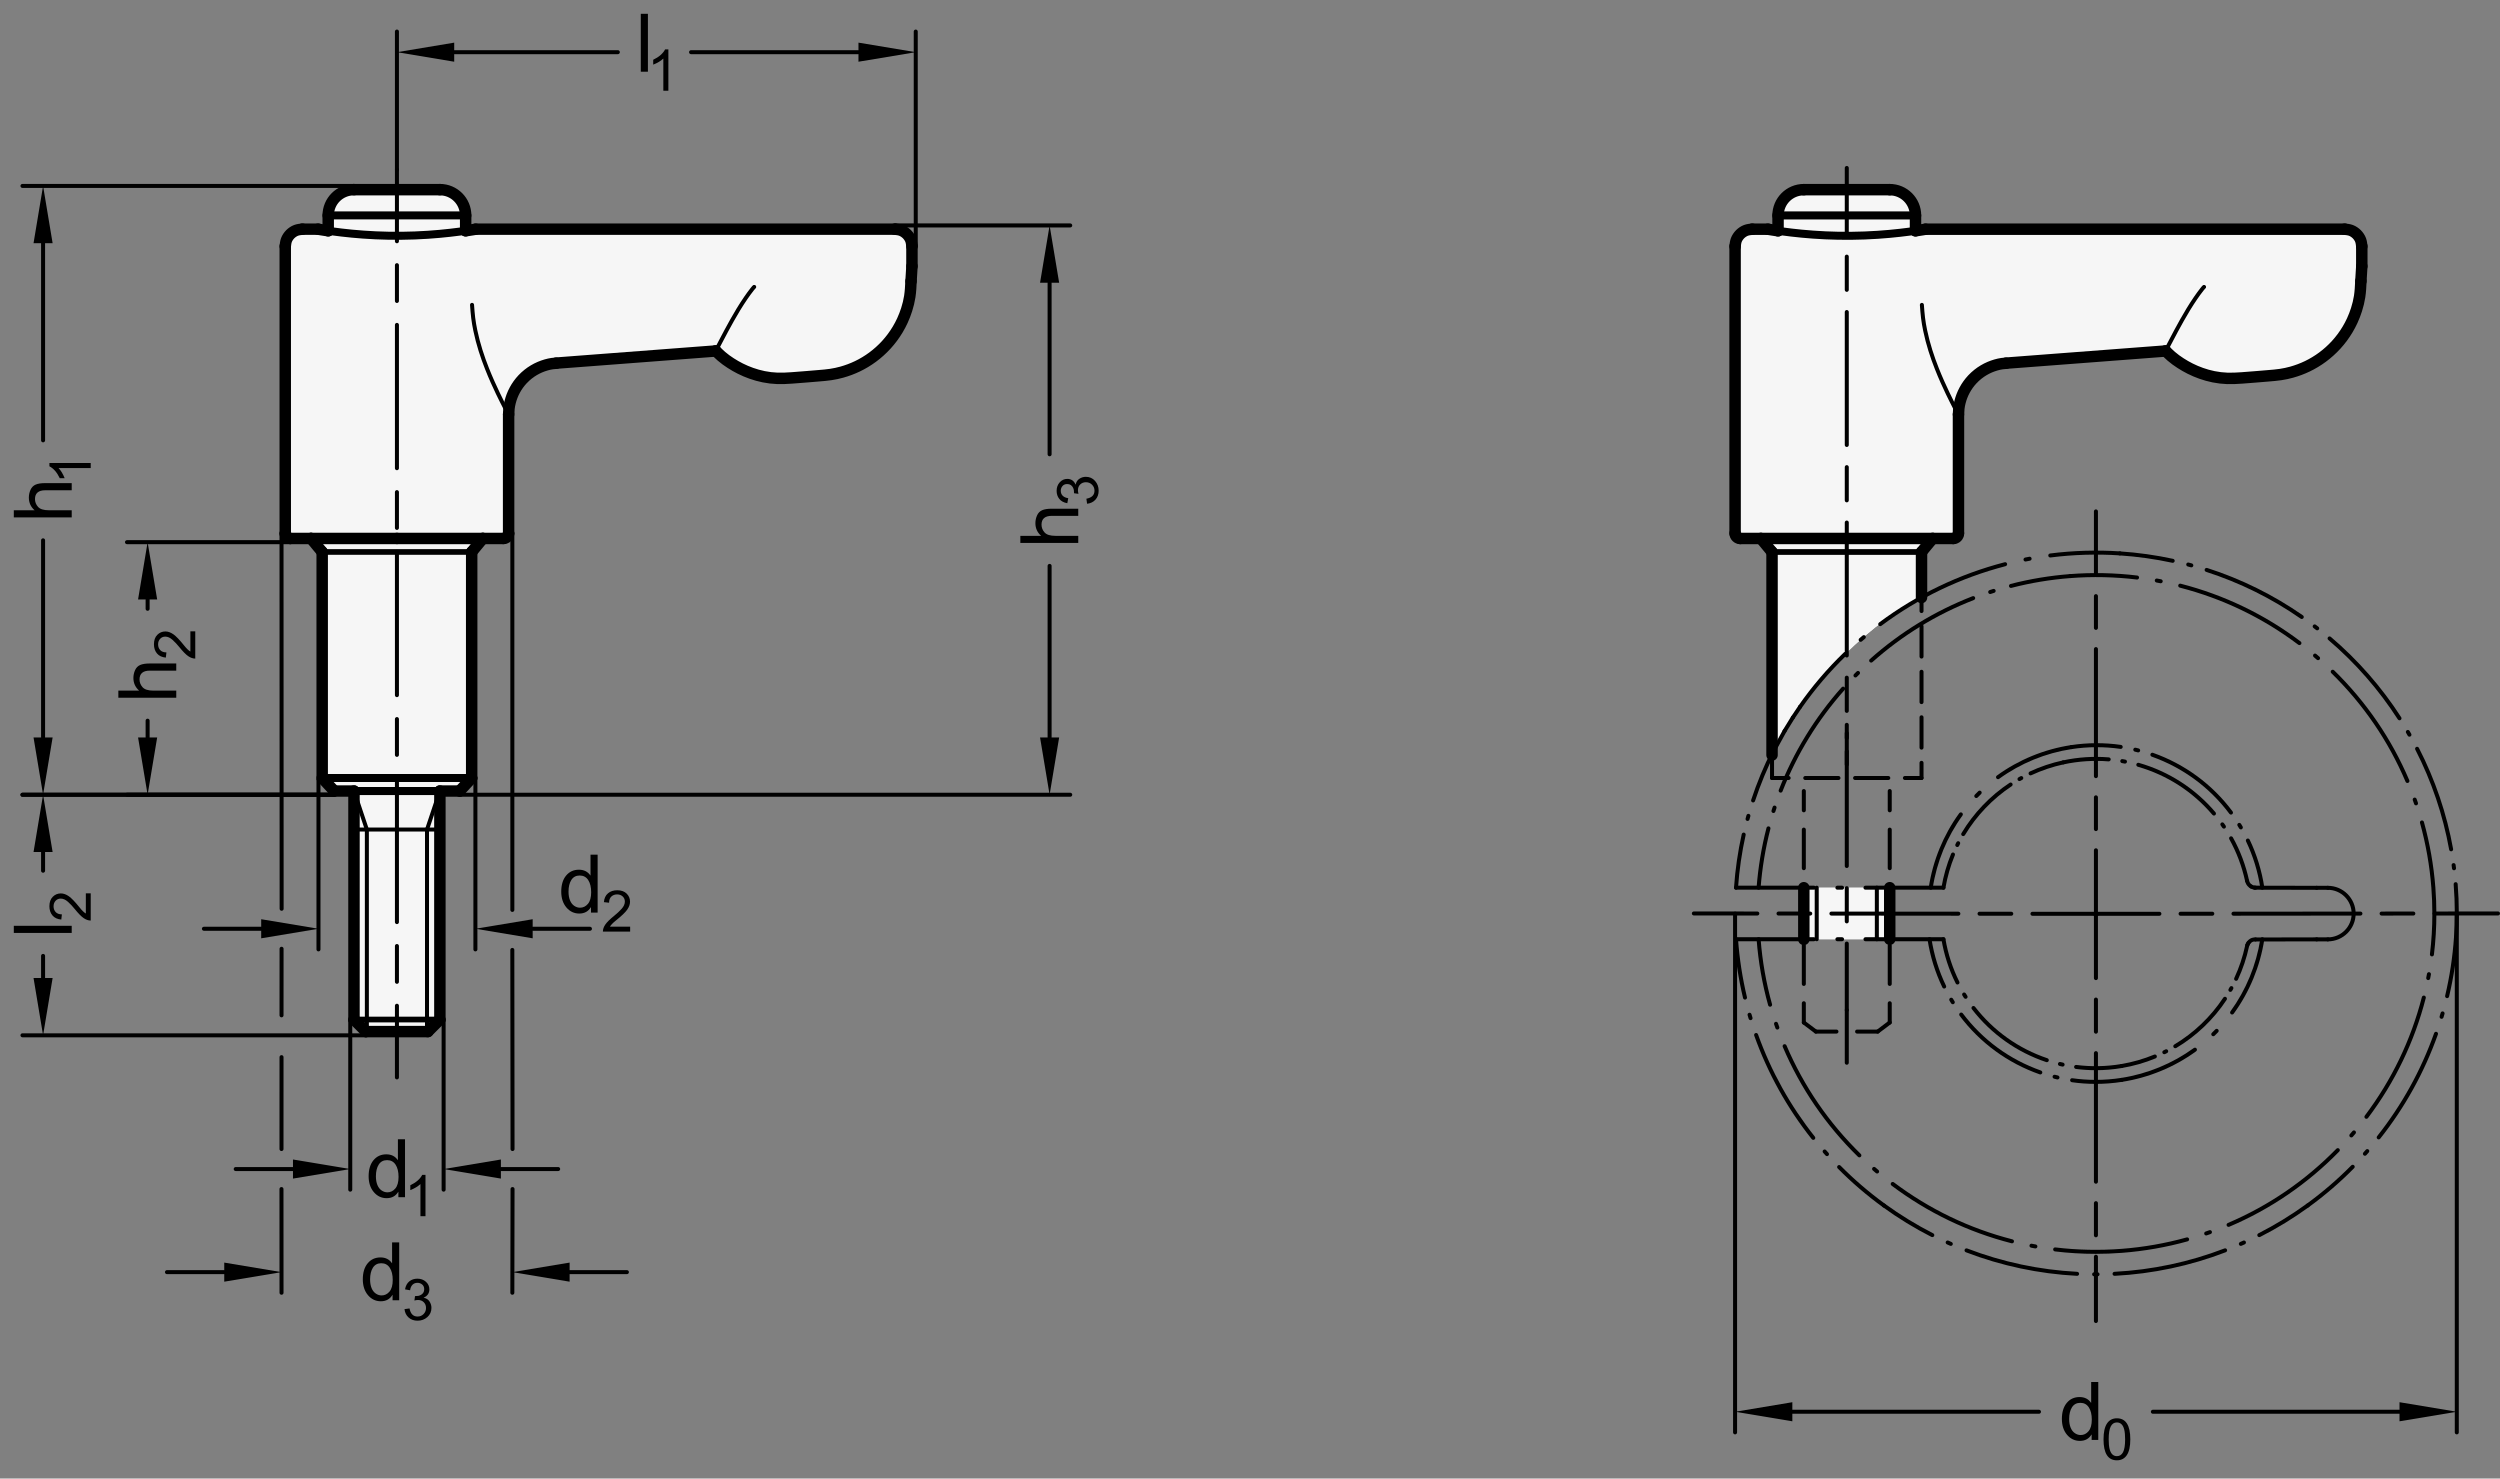 <?xml version="1.0" encoding="utf-8"?>
<!-- Generator: Adobe Illustrator 19.1.0, SVG Export Plug-In . SVG Version: 6.00 Build 0)  -->
<svg version="1.1" xmlns="http://www.w3.org/2000/svg" xmlns:xlink="http://www.w3.org/1999/xlink" x="0px" y="0px"
	 viewBox="0 0 309.324 182.938" enable-background="new 0 0 309.324 182.938" xml:space="preserve">
<rect x="0" y="0" width="309.324" height="182.938" fill="#808080" stroke="none"/>
<g id="MD_x5F_3_x5F_FUELLUNG_x5F_WS">
	<g id="LWPOLYLINE_6_">
		<rect x="223.186" y="109.837" fill="#FFFFFF" width="10.63" height="6.374"/>
	</g>
	<g id="LWPOLYLINE_7_">
		<path fill="#FFFFFF" d="M219.253,93.422c4.087-8.246,10.523-15.098,18.496-19.694v-5.43l1.382-1.674h2.551
			c0.352,0,0.638-0.286,0.638-0.638V51.275l0.051-0.789l0.149-0.777l0.243-0.753l0.335-0.717l0.421-0.67l0.501-0.613l0.573-0.546
			l0.636-0.471l0.69-0.389l0.732-0.299l0.763-0.21l0.785-0.097l19.763-1.515l0.701,0.664l0.787,0.605l0.838,0.533l0.875,0.467
			l0.912,0.392l0.942,0.315l0.965,0.232l0.983,0.141l0.991,0.046l0.992-0.033l1.979-0.148l1.978-0.165l0.988-0.098l0.978-0.165
			l0.961-0.249l0.937-0.33l0.906-0.408l0.867-0.484l0.823-0.556l0.773-0.624l0.718-0.687l0.657-0.746l0.592-0.798l0.522-0.845
			l0.448-0.886l0.37-0.921l0.294-0.949l0.207-0.971l0.111-0.985l0.055-0.992l0.082-2.681l0.008-0.409l0.011-0.591l0.017-0.596
			l-0.068-0.448l-0.12-0.381c-0.042-0.182-0.136-0.347-0.271-0.476c-0.156-0.232-0.365-0.423-0.61-0.559
			c-0.318-0.18-0.676-0.278-1.041-0.284l-51.877,0.006l-0.241,0.04l-0.358,0.057l-0.352,0.054l-0.287,0.043v-1.9
			c0-1.761-1.428-3.189-3.189-3.189h-10.63c-1.761,0-3.189,1.428-3.189,3.189v1.9l-0.293-0.043l-0.256-0.039l-0.299-0.047
			l-0.429-0.07h-1.912l-0.552,0.081l-0.512,0.204l-0.439,0.338l-0.338,0.439l-0.204,0.512l-0.081,0.552v35.504
			c0,0.352,0.286,0.638,0.638,0.638h2.551l1.382,1.674V93.422"/>
	</g>
	<g id="LWPOLYLINE_8_">
		<path fill="#FFFFFF" d="M62.931,51.272l0.051-0.789l0.149-0.777l0.243-0.753l0.335-0.717l0.421-0.67l0.501-0.613l0.573-0.546
			l0.636-0.471l0.69-0.389l0.732-0.299l0.763-0.21l0.785-0.097l19.763-1.515l0.701,0.664l0.787,0.605l0.838,0.533l0.875,0.467
			l0.912,0.392l0.942,0.315l0.965,0.232l0.983,0.141l0.991,0.046l0.992-0.033l1.979-0.148l1.978-0.165l0.988-0.098l0.978-0.165
			l0.961-0.249l0.937-0.33l0.906-0.408l0.867-0.484l0.823-0.556l0.773-0.624l0.718-0.687l0.657-0.746l0.592-0.798l0.522-0.845
			l0.448-0.886l0.37-0.921l0.294-0.949l0.207-0.971l0.111-0.985l0.055-0.992l0.082-2.681l0.008-0.409l0.011-0.591l0.017-0.596
			l-0.068-0.448l-0.12-0.381c-0.042-0.182-0.136-0.347-0.271-0.476c-0.156-0.232-0.365-0.423-0.61-0.559
			c-0.318-0.18-0.676-0.278-1.041-0.284L58.855,28.36l-0.241,0.04l-0.358,0.057l-0.352,0.054l-0.287,0.043v-1.9
			c0-1.761-1.428-3.189-3.189-3.189h-10.63c-1.761,0-3.189,1.428-3.189,3.189v1.9l-0.293-0.043l-0.256-0.039l-0.299-0.047
			l-0.429-0.07H37.42l-0.552,0.081l-0.512,0.204l-0.439,0.338l-0.338,0.439l-0.204,0.512l-0.081,0.552v35.504
			c0,0.352,0.286,0.638,0.638,0.638h2.551l1.382,1.674v27.966l1.488,1.612h2.445v28.276l1.488,1.488h7.654l1.488-1.488V97.874h2.445
			l1.488-1.612V68.295l1.382-1.674h2.551c0.352,0,0.638-0.286,0.638-0.638V51.272z"/>
	</g>
</g>
<g id="MD_x5F_3_x5F_FUELLUNG_x5F_GR">
	<g id="LWPOLYLINE_2_">
		<path fill="#F6F6F6" d="M62.931,51.272l0.051-0.789l0.149-0.777l0.243-0.753l0.335-0.717l0.421-0.67l0.501-0.613l0.573-0.546
			l0.636-0.471l0.69-0.389l0.732-0.299l0.763-0.21l0.785-0.097l19.763-1.515l0.701,0.664l0.787,0.605l0.838,0.533l0.875,0.467
			l0.912,0.392l0.942,0.315l0.965,0.232l0.983,0.141l0.991,0.046l0.992-0.033l1.979-0.148l1.978-0.165l0.988-0.098l0.978-0.165
			l0.961-0.249l0.937-0.33l0.906-0.408l0.867-0.484l0.823-0.556l0.773-0.624l0.718-0.687l0.657-0.746l0.592-0.798l0.522-0.845
			l0.448-0.886l0.37-0.921l0.294-0.949l0.207-0.971l0.111-0.985l0.055-0.992l0.082-2.681l0.008-0.409l0.011-0.591l0.017-0.596
			l-0.068-0.448l-0.12-0.381c-0.042-0.182-0.136-0.347-0.271-0.476c-0.156-0.232-0.365-0.423-0.61-0.559
			c-0.318-0.18-0.676-0.278-1.041-0.284L58.855,28.36l-0.241,0.04l-0.358,0.057l-0.352,0.054l-0.287,0.043v-1.9
			c0-1.761-1.428-3.189-3.189-3.189h-10.63c-1.761,0-3.189,1.428-3.189,3.189v1.9l-0.293-0.043l-0.256-0.039l-0.299-0.047
			l-0.429-0.07H37.42l-0.552,0.081l-0.512,0.204l-0.439,0.338l-0.338,0.439l-0.204,0.512l-0.081,0.552v35.504
			c0,0.352,0.286,0.638,0.638,0.638h2.551l1.382,1.674v27.966l1.488,1.612h2.445v28.276l1.488,1.488h7.654l1.488-1.488V97.874h2.445
			l1.488-1.612V68.295l1.382-1.674h2.551c0.352,0,0.638-0.286,0.638-0.638V51.272z"/>
	</g>
	<g id="LWPOLYLINE_4_">
		<path fill="#F6F6F6" d="M219.253,93.422c4.087-8.246,10.523-15.098,18.496-19.694v-5.43l1.382-1.674h2.551
			c0.352,0,0.638-0.286,0.638-0.638V51.275l0.051-0.789l0.149-0.777l0.243-0.753l0.335-0.717l0.421-0.67l0.501-0.613l0.573-0.546
			l0.636-0.471l0.69-0.389l0.732-0.299l0.763-0.21l0.785-0.097l19.763-1.515l0.701,0.664l0.787,0.605l0.838,0.533l0.875,0.467
			l0.912,0.392l0.942,0.315l0.965,0.232l0.983,0.141l0.991,0.046l0.992-0.033l1.979-0.148l1.978-0.165l0.988-0.098l0.978-0.165
			l0.961-0.249l0.937-0.33l0.906-0.408l0.867-0.484l0.823-0.556l0.773-0.624l0.718-0.687l0.657-0.746l0.592-0.798l0.522-0.845
			l0.448-0.886l0.37-0.921l0.294-0.949l0.207-0.971l0.111-0.985l0.055-0.992l0.082-2.681l0.008-0.409l0.011-0.591l0.017-0.596
			l-0.068-0.448l-0.12-0.381c-0.042-0.182-0.136-0.347-0.271-0.476c-0.156-0.232-0.365-0.423-0.61-0.559
			c-0.318-0.18-0.676-0.278-1.041-0.284l-51.877,0.006l-0.241,0.04l-0.358,0.057l-0.352,0.054l-0.287,0.043v-1.9
			c0-1.761-1.428-3.189-3.189-3.189h-10.63c-1.761,0-3.189,1.428-3.189,3.189v1.9l-0.293-0.043l-0.256-0.039l-0.299-0.047
			l-0.429-0.07h-1.912l-0.552,0.081l-0.512,0.204l-0.439,0.338l-0.338,0.439l-0.204,0.512l-0.081,0.552v35.504
			c0,0.352,0.286,0.638,0.638,0.638h2.551l1.382,1.674V93.422"/>
	</g>
	<g id="LWPOLYLINE_5_">
		<rect x="223.186" y="109.837" fill="#F6F6F6" width="10.63" height="6.374"/>
	</g>
</g>
<g id="MD_x5F_2_x5F_PHANTOM">
	<g id="ARC">
		<g>
			<path d="M217.591,110.08c-0.006,0-0.013,0-0.019-0.001c-0.137-0.01-0.239-0.129-0.229-0.266c0.19-2.493,0.604-4.978,1.227-7.385
				c0.034-0.133,0.166-0.21,0.303-0.178c0.132,0.034,0.212,0.17,0.178,0.303c-0.616,2.379-1.024,4.834-1.213,7.297
				C217.829,109.981,217.72,110.08,217.591,110.08z M219.428,100.594c-0.024,0-0.05-0.004-0.075-0.012
				c-0.131-0.041-0.203-0.181-0.161-0.312l0.139-0.428c0.042-0.129,0.179-0.202,0.313-0.157c0.13,0.043,0.2,0.184,0.157,0.313
				l-0.137,0.422C219.631,100.527,219.534,100.594,219.428,100.594z M220.319,98.073c-0.03,0-0.061-0.006-0.09-0.017
				c-0.128-0.05-0.191-0.193-0.142-0.321c1.819-4.669,4.436-8.941,7.775-12.696c0.09-0.103,0.246-0.112,0.351-0.021
				c0.103,0.091,0.111,0.248,0.021,0.351c-3.302,3.711-5.887,7.932-7.684,12.546C220.512,98.013,220.418,98.073,220.319,98.073z
				 M229.575,83.825c-0.063,0-0.126-0.024-0.174-0.071c-0.098-0.096-0.099-0.253-0.003-0.351l0.317-0.317
				c0.098-0.096,0.255-0.096,0.351,0.001c0.097,0.098,0.096,0.254-0.001,0.351l-0.313,0.313
				C229.703,83.8,229.639,83.825,229.575,83.825z M231.519,81.982c-0.068,0-0.137-0.028-0.186-0.083
				c-0.091-0.103-0.082-0.259,0.021-0.35c3.755-3.341,8.027-5.957,12.698-7.775c0.126-0.051,0.271,0.013,0.321,0.141
				c0.05,0.127-0.014,0.271-0.142,0.321c-4.616,1.797-8.838,4.382-12.548,7.684C231.636,81.962,231.578,81.982,231.519,81.982z
				 M246.246,73.498c-0.104,0-0.201-0.066-0.235-0.17c-0.043-0.13,0.027-0.271,0.157-0.313c0.143-0.047,0.287-0.094,0.431-0.139
				c0.129-0.042,0.27,0.032,0.311,0.162c0.041,0.131-0.031,0.27-0.162,0.311c-0.142,0.045-0.282,0.09-0.423,0.137
				C246.297,73.494,246.271,73.498,246.246,73.498z M248.817,72.744c-0.11,0-0.211-0.074-0.24-0.186
				c-0.034-0.132,0.046-0.268,0.178-0.302c2.403-0.622,4.884-1.034,7.373-1.224c0.135-0.028,0.255,0.092,0.266,0.228
				c0.011,0.137-0.092,0.256-0.229,0.266c-2.459,0.188-4.91,0.595-7.285,1.21C248.858,72.741,248.837,72.744,248.817,72.744z"/>
			<path d="M259.291,155.138c-1.682,0-3.376-0.102-5.036-0.302c-0.137-0.017-0.233-0.14-0.217-0.275
				c0.016-0.136,0.137-0.233,0.275-0.217c2.69,0.323,5.451,0.385,8.192,0.175c2.726-0.208,5.431-0.683,8.04-1.41
				c0.138-0.033,0.269,0.041,0.306,0.173c0.036,0.132-0.041,0.269-0.173,0.306c-2.641,0.735-5.378,1.216-8.136,1.426
				C261.46,155.096,260.367,155.138,259.291,155.138z M251.839,154.47c-0.015,0-0.029-0.001-0.044-0.004l-0.489-0.092
				c-0.135-0.025-0.223-0.155-0.196-0.29c0.025-0.135,0.157-0.233,0.29-0.196l0.483,0.09c0.135,0.024,0.225,0.153,0.2,0.288
				C252.062,154.386,251.958,154.47,251.839,154.47z M248.942,153.836c-0.021,0-0.041-0.003-0.062-0.008
				c-5.384-1.378-10.378-3.779-14.845-7.138c-0.109-0.082-0.131-0.238-0.049-0.348c0.082-0.108,0.238-0.131,0.348-0.049
				c4.414,3.319,9.35,5.692,14.669,7.054c0.133,0.034,0.213,0.169,0.179,0.302C249.154,153.762,249.052,153.836,248.942,153.836z
				 M272.97,152.863c-0.103,0-0.199-0.064-0.234-0.167c-0.045-0.13,0.024-0.271,0.153-0.315c0.155-0.054,0.31-0.107,0.464-0.163
				c0.132-0.047,0.271,0.021,0.317,0.149c0.046,0.129-0.021,0.271-0.149,0.317c-0.156,0.056-0.313,0.111-0.47,0.165
				C273.024,152.859,272.997,152.863,272.97,152.863z M275.741,151.799c-0.097,0-0.188-0.057-0.229-0.151
				c-0.054-0.126,0.005-0.271,0.132-0.325c5.055-2.151,9.574-5.243,13.434-9.191c0.097-0.096,0.253-0.099,0.352-0.004
				c0.098,0.096,0.1,0.253,0.004,0.352c-3.906,3.994-8.479,7.123-13.596,9.301C275.806,151.793,275.773,151.799,275.741,151.799z
				 M232.254,145.199c-0.057,0-0.113-0.02-0.16-0.059c-0.127-0.107-0.253-0.216-0.378-0.325c-0.104-0.09-0.114-0.247-0.023-0.35
				c0.09-0.104,0.246-0.114,0.35-0.023c0.123,0.107,0.247,0.214,0.372,0.319c0.104,0.089,0.118,0.245,0.029,0.35
				C232.395,145.168,232.325,145.199,232.254,145.199z M230.06,143.202c-0.063,0-0.125-0.023-0.174-0.07
				c-3.995-3.906-7.126-8.479-9.305-13.592c-0.054-0.126,0.005-0.272,0.131-0.326c0.129-0.05,0.272,0.006,0.326,0.131
				c2.152,5.054,5.246,9.572,9.195,13.432c0.098,0.096,0.1,0.253,0.004,0.352C230.189,143.176,230.125,143.202,230.06,143.202z
				 M290.931,140.737c-0.058,0-0.116-0.021-0.163-0.062c-0.104-0.09-0.114-0.247-0.023-0.35c0.107-0.123,0.214-0.247,0.319-0.372
				c0.088-0.104,0.243-0.117,0.35-0.029c0.104,0.089,0.118,0.245,0.029,0.35c-0.107,0.127-0.216,0.253-0.325,0.378
				C291.069,140.708,291,140.737,290.931,140.737z M292.795,138.431c-0.052,0-0.104-0.017-0.149-0.05
				c-0.109-0.082-0.131-0.238-0.049-0.348c3.319-4.409,5.694-9.344,7.061-14.666c0.033-0.133,0.171-0.209,0.302-0.179
				c0.133,0.034,0.213,0.169,0.179,0.302c-1.383,5.386-3.786,10.38-7.145,14.842C292.945,138.397,292.871,138.431,292.795,138.431z
				 M219.91,127.388c-0.102,0-0.197-0.063-0.233-0.164c-0.056-0.156-0.111-0.313-0.165-0.47c-0.045-0.13,0.024-0.271,0.153-0.315
				c0.132-0.048,0.271,0.024,0.315,0.153c0.054,0.155,0.107,0.31,0.163,0.464c0.046,0.129-0.021,0.271-0.149,0.317
				C219.965,127.383,219.937,127.388,219.91,127.388z M219.012,124.562c-0.108,0-0.208-0.071-0.239-0.182
				c-0.737-2.643-1.219-5.385-1.429-8.15c-0.011-0.137,0.092-0.256,0.229-0.266c0.135-0.028,0.255,0.092,0.266,0.229
				c0.208,2.732,0.684,5.442,1.413,8.055c0.036,0.132-0.041,0.269-0.173,0.306C219.056,124.559,219.034,124.562,219.012,124.562z
				 M300.441,121.266c-0.016,0-0.031-0.001-0.047-0.005c-0.135-0.025-0.223-0.155-0.196-0.29l0.09-0.483
				c0.024-0.135,0.156-0.226,0.288-0.2c0.135,0.024,0.225,0.153,0.2,0.288l-0.092,0.489
				C300.662,121.184,300.558,121.266,300.441,121.266z M300.901,118.337c-0.01,0-0.02-0.001-0.029-0.002
				c-0.137-0.017-0.233-0.14-0.217-0.275c0.199-1.648,0.3-3.328,0.3-4.993c0-1.063-0.041-2.146-0.123-3.215
				c-0.208-2.719-0.681-5.419-1.405-8.025c-0.036-0.132,0.041-0.269,0.173-0.306c0.136-0.032,0.269,0.042,0.306,0.173
				c0.732,2.638,1.211,5.37,1.421,8.121c0.083,1.082,0.125,2.176,0.125,3.252c0,1.685-0.103,3.385-0.304,5.052
				C301.132,118.245,301.025,118.337,300.901,118.337z M298.933,99.648c-0.103,0-0.199-0.064-0.234-0.167
				c-0.054-0.155-0.107-0.31-0.163-0.464c-0.046-0.129,0.021-0.271,0.149-0.317c0.132-0.047,0.271,0.021,0.317,0.149
				c0.056,0.156,0.111,0.313,0.165,0.47c0.045,0.13-0.024,0.271-0.153,0.315C298.987,99.644,298.959,99.648,298.933,99.648z
				 M297.87,96.879c-0.097,0-0.188-0.057-0.229-0.151c-2.148-5.054-5.239-9.575-9.186-13.437c-0.098-0.096-0.1-0.253-0.004-0.351
				c0.096-0.097,0.252-0.1,0.352-0.004c3.992,3.908,7.12,8.483,9.295,13.598c0.054,0.126-0.006,0.271-0.132,0.325
				C297.935,96.874,297.902,96.879,297.87,96.879z M286.813,81.684c-0.058,0-0.116-0.02-0.163-0.061l-0.372-0.32
				c-0.104-0.088-0.117-0.245-0.029-0.35c0.09-0.104,0.246-0.117,0.35-0.028l0.378,0.324c0.104,0.09,0.114,0.247,0.024,0.35
				C286.951,81.655,286.882,81.684,286.813,81.684z M284.508,79.818c-0.052,0-0.104-0.016-0.149-0.05
				c-4.409-3.321-9.343-5.698-14.664-7.065c-0.133-0.034-0.213-0.169-0.179-0.302c0.033-0.133,0.172-0.213,0.302-0.179
				c5.385,1.383,10.378,3.788,14.84,7.149c0.109,0.083,0.131,0.238,0.049,0.348C284.658,79.784,284.583,79.818,284.508,79.818z
				 M267.344,72.167c-0.016,0-0.031-0.001-0.047-0.004l-0.484-0.091c-0.135-0.025-0.224-0.154-0.199-0.289
				c0.025-0.135,0.149-0.223,0.289-0.199l0.488,0.092c0.135,0.026,0.223,0.156,0.196,0.291
				C267.565,72.085,267.461,72.167,267.344,72.167z M264.417,71.706c-0.01,0-0.02,0-0.03-0.002
				c-2.711-0.327-5.498-0.387-8.222-0.178c-0.139,0.005-0.256-0.092-0.266-0.228c-0.011-0.137,0.092-0.256,0.229-0.266
				c2.754-0.212,5.575-0.152,8.319,0.18c0.136,0.016,0.232,0.14,0.216,0.276C264.648,71.614,264.541,71.706,264.417,71.706z"/>
		</g>
	</g>
	<g id="ARC_1_">
		<g>
			<path d="M262.517,133.86c-0.12,0-0.227-0.088-0.245-0.21c-0.021-0.136,0.072-0.263,0.207-0.283
				c3.223-0.499,6.319-1.775,8.954-3.691c0.108-0.081,0.266-0.058,0.346,0.055c0.081,0.11,0.057,0.266-0.055,0.346
				c-2.698,1.963-5.869,3.271-9.169,3.781C262.542,133.859,262.53,133.86,262.517,133.86z M273.848,128.213
				c-0.064,0-0.129-0.025-0.178-0.075c-0.096-0.098-0.094-0.255,0.005-0.351c0.14-0.136,0.278-0.274,0.415-0.415
				c0.097-0.098,0.254-0.1,0.351-0.005c0.099,0.096,0.101,0.253,0.005,0.351c-0.141,0.145-0.281,0.285-0.425,0.425
				C273.973,128.19,273.911,128.213,273.848,128.213z M276.178,125.526c-0.051,0-0.102-0.016-0.146-0.048
				c-0.111-0.08-0.136-0.235-0.055-0.346c1.916-2.634,3.193-5.731,3.693-8.959c0.021-0.135,0.151-0.224,0.283-0.207
				c0.136,0.021,0.228,0.147,0.207,0.283c-0.513,3.305-1.82,6.478-3.783,9.174C276.331,125.491,276.254,125.526,276.178,125.526z"/>
			<path d="M259.283,134.109c-0.979,0-1.967-0.07-2.937-0.209c-0.136-0.019-0.229-0.145-0.21-0.28s0.146-0.234,0.28-0.21
				c0.946,0.135,1.911,0.203,2.867,0.203c0.006,0,0.013,0,0.02,0c1.058,0,2.126-0.083,3.176-0.246
				c0.13-0.023,0.262,0.072,0.283,0.207c0.021,0.136-0.071,0.262-0.207,0.283c-1.075,0.167-2.169,0.252-3.252,0.252
				C259.296,134.109,259.29,134.109,259.283,134.109z M254.569,133.561c-0.019,0-0.038-0.002-0.058-0.007l-0.361-0.089
				c-0.133-0.033-0.213-0.169-0.179-0.302c0.033-0.133,0.17-0.21,0.302-0.179l0.354,0.087c0.133,0.031,0.216,0.165,0.184,0.299
				C254.783,133.484,254.681,133.561,254.569,133.561z M252.446,132.94c-0.027,0-0.055-0.005-0.082-0.014
				c-3.957-1.389-7.382-3.895-9.902-7.247c-0.082-0.11-0.061-0.266,0.049-0.348c0.11-0.082,0.266-0.06,0.348,0.049
				c2.462,3.274,5.806,5.722,9.67,7.077c0.129,0.046,0.197,0.188,0.152,0.316C252.644,132.876,252.548,132.94,252.446,132.94z
				 M241.619,124.256c-0.083,0-0.164-0.042-0.211-0.118l-0.194-0.319c-0.07-0.117-0.032-0.27,0.086-0.34
				c0.117-0.07,0.27-0.032,0.34,0.086l0.19,0.313c0.072,0.116,0.036,0.27-0.081,0.341
				C241.708,124.245,241.664,124.256,241.619,124.256z M240.553,122.314c-0.092,0-0.181-0.052-0.224-0.141
				c-0.897-1.864-1.516-3.857-1.836-5.924c-0.021-0.136,0.071-0.262,0.207-0.283c0.13-0.021,0.263,0.071,0.283,0.207
				c0.313,2.019,0.916,3.965,1.793,5.785c0.06,0.123,0.008,0.271-0.116,0.331C240.626,122.306,240.589,122.314,240.553,122.314z"/>
		</g>
	</g>
	<g id="SPLINE">
		<g>
			<path d="M279.072,110.082c-0.003,0-0.007,0-0.011,0c-0.054-0.003-0.107-0.005-0.161-0.012c-0.136-0.017-0.231-0.141-0.215-0.277
				c0.017-0.136,0.126-0.23,0.277-0.215c0.04,0.005,0.08,0.007,0.12,0.008c0.137,0.006,0.243,0.121,0.237,0.259
				C279.314,109.977,279.205,110.082,279.072,110.082z"/>
			<path d="M278.931,110.072c-0.009,0-0.019-0.001-0.028-0.002c-0.174-0.02-0.342-0.077-0.5-0.172
				c-0.117-0.069-0.156-0.222-0.086-0.34c0.068-0.118,0.22-0.159,0.34-0.086c0.098,0.058,0.199,0.093,0.303,0.105
				c0.137,0.016,0.233,0.139,0.218,0.274C279.163,109.979,279.055,110.072,278.931,110.072z"/>
			<path d="M278.53,109.933c-0.044,0-0.089-0.012-0.129-0.036c-0.119-0.072-0.226-0.161-0.316-0.264
				c-0.075-0.084-0.137-0.176-0.183-0.271c-0.041-0.084-0.071-0.18-0.101-0.276c-0.04-0.131,0.031-0.279,0.162-0.319
				c0.132-0.039,0.266,0.024,0.307,0.155l0.006,0.021c0.021,0.07,0.042,0.141,0.072,0.204c0.026,0.055,0.063,0.107,0.108,0.158
				c0.059,0.067,0.124,0.122,0.202,0.169c0.117,0.071,0.154,0.224,0.083,0.341C278.695,109.89,278.614,109.933,278.53,109.933z"/>
		</g>
	</g>
	<g id="ARC_2_">
		<g>
			<path d="M238.891,110.082c-0.012,0-0.024-0.001-0.037-0.003c-0.136-0.021-0.229-0.147-0.208-0.282
				c0.502-3.305,1.805-6.479,3.768-9.181c0.079-0.112,0.236-0.135,0.346-0.055c0.111,0.08,0.136,0.235,0.055,0.346
				c-1.915,2.638-3.188,5.737-3.678,8.964C239.118,109.994,239.012,110.082,238.891,110.082z M244.525,98.74
				c-0.063,0-0.125-0.023-0.173-0.07c-0.099-0.096-0.101-0.253-0.005-0.351c0.141-0.145,0.281-0.285,0.425-0.425
				c0.098-0.095,0.255-0.093,0.351,0.005c0.096,0.099,0.094,0.255-0.005,0.351c-0.14,0.136-0.278,0.274-0.415,0.415
				C244.654,98.714,244.589,98.74,244.525,98.74z M247.214,96.41c-0.076,0-0.152-0.035-0.2-0.103
				c-0.081-0.11-0.057-0.266,0.055-0.346c2.699-1.962,5.872-3.264,9.178-3.767c0.146-0.02,0.262,0.073,0.282,0.208
				c0.021,0.135-0.072,0.262-0.208,0.282c-3.227,0.491-6.325,1.763-8.961,3.677C247.316,96.394,247.265,96.41,247.214,96.41z"/>
			<path d="M279.917,110.082c-0.121,0-0.227-0.088-0.245-0.211c-0.306-2.011-0.9-3.951-1.769-5.766
				c-0.06-0.124-0.007-0.272,0.116-0.331c0.126-0.059,0.272-0.007,0.331,0.116c0.89,1.859,1.499,3.847,1.812,5.906
				c0.021,0.136-0.072,0.262-0.208,0.282C279.941,110.081,279.928,110.082,279.917,110.082z M277.261,102.625
				c-0.085,0-0.167-0.043-0.214-0.122c-0.061-0.104-0.123-0.207-0.188-0.31c-0.073-0.116-0.038-0.27,0.078-0.342
				c0.115-0.072,0.269-0.039,0.342,0.078c0.066,0.106,0.131,0.214,0.194,0.321c0.07,0.117,0.031,0.27-0.087,0.339
				C277.348,102.614,277.304,102.625,277.261,102.625z M276.037,100.791c-0.075,0-0.15-0.034-0.198-0.1
				c-2.442-3.267-5.766-5.713-9.61-7.074c-0.129-0.046-0.196-0.188-0.15-0.316c0.045-0.129,0.186-0.199,0.316-0.151
				c3.938,1.394,7.341,3.899,9.841,7.245c0.082,0.109,0.06,0.265-0.05,0.347C276.14,100.775,276.088,100.791,276.037,100.791z
				 M264.554,93.095c-0.021,0-0.041-0.002-0.062-0.008c-0.117-0.03-0.233-0.059-0.352-0.087c-0.133-0.032-0.216-0.166-0.184-0.298
				s0.161-0.218,0.299-0.184c0.12,0.028,0.24,0.058,0.359,0.089c0.133,0.034,0.213,0.169,0.179,0.302
				C264.766,93.021,264.665,93.095,264.554,93.095z M256.284,92.688c-0.121,0-0.227-0.088-0.245-0.21
				c-0.021-0.136,0.072-0.262,0.208-0.283c2.052-0.312,4.149-0.321,6.183-0.026c0.136,0.02,0.229,0.146,0.21,0.281
				s-0.144,0.228-0.28,0.21c-1.987-0.288-4.031-0.28-6.038,0.025C256.308,92.687,256.295,92.688,256.284,92.688z"/>
		</g>
	</g>
	<g id="SPLINE_1_">
		<g>
			<path d="M278.279,117.088l-0.485-0.102c0.017-0.065,0.027-0.107,0.042-0.147c0.044-0.13,0.186-0.201,0.314-0.154
				c0.13,0.044,0.199,0.185,0.154,0.314C278.294,117.029,278.287,117.058,278.279,117.088z"/>
			<path d="M278.07,117.167c-0.026,0-0.053-0.004-0.079-0.013c-0.13-0.044-0.199-0.185-0.156-0.314
				c0.033-0.099,0.082-0.196,0.146-0.291c0.076-0.114,0.231-0.145,0.344-0.068c0.114,0.075,0.145,0.229,0.068,0.344
				c-0.038,0.058-0.068,0.116-0.087,0.174C278.27,117.102,278.173,117.167,278.07,117.167z"/>
			<path d="M278.186,116.935c-0.048,0-0.096-0.014-0.138-0.042c-0.114-0.076-0.145-0.23-0.068-0.344
				c0.067-0.101,0.148-0.192,0.239-0.271c0.122-0.104,0.252-0.182,0.389-0.228c0.143-0.05,0.297-0.065,0.479-0.057
				c0.137,0.009,0.241,0.126,0.233,0.263c-0.009,0.137-0.125,0.229-0.263,0.233c-0.116-0.008-0.208,0.002-0.288,0.029
				c-0.076,0.026-0.154,0.072-0.227,0.135c-0.057,0.049-0.107,0.106-0.15,0.17C278.344,116.897,278.266,116.935,278.186,116.935z"/>
		</g>
	</g>
	<g id="ARC_3_">
		<g>
			<path d="M262.507,132.146c-0.119,0-0.225-0.086-0.244-0.207c-0.023-0.135,0.067-0.263,0.203-0.285
				c1.393-0.235,2.759-0.626,4.06-1.163c0.129-0.053,0.271,0.009,0.324,0.135c0.052,0.127-0.008,0.271-0.135,0.324
				c-1.336,0.551-2.737,0.952-4.167,1.192C262.535,132.145,262.521,132.146,262.507,132.146z M267.792,130.438
				c-0.091,0-0.179-0.051-0.223-0.139c-0.061-0.122-0.01-0.271,0.113-0.332c0.075-0.037,0.15-0.074,0.225-0.113
				c0.122-0.064,0.271-0.018,0.335,0.104c0.063,0.121,0.017,0.271-0.104,0.335c-0.078,0.041-0.157,0.08-0.236,0.119
				C267.867,130.43,267.83,130.438,267.792,130.438z M269.147,129.7c-0.084,0-0.166-0.043-0.213-0.121
				c-0.07-0.117-0.032-0.27,0.086-0.34c2.417-1.446,4.515-3.452,6.065-5.801c0.075-0.115,0.229-0.145,0.344-0.07
				c0.114,0.075,0.146,0.229,0.07,0.344c-1.592,2.41-3.744,4.469-6.226,5.953C269.235,129.688,269.191,129.7,269.147,129.7z
				 M275.964,122.728c-0.042,0-0.084-0.011-0.122-0.032c-0.119-0.067-0.161-0.219-0.094-0.338l0.125-0.223
				c0.067-0.118,0.22-0.162,0.338-0.096c0.119,0.067,0.162,0.218,0.096,0.338l-0.127,0.225
				C276.134,122.683,276.05,122.728,275.964,122.728z M276.672,121.358c-0.035,0-0.07-0.008-0.104-0.023
				c-0.124-0.058-0.178-0.205-0.12-0.329c0.595-1.278,1.046-2.626,1.343-4.007c0.028-0.133,0.156-0.22,0.294-0.19
				c0.134,0.028,0.22,0.16,0.19,0.294c-0.304,1.417-0.768,2.801-1.378,4.112C276.855,121.305,276.766,121.358,276.672,121.358z"/>
			<path d="M259.304,132.416c-0.822-0.001-1.649-0.055-2.46-0.158c-0.136-0.018-0.232-0.142-0.215-0.277
				c0.018-0.135,0.135-0.225,0.277-0.215c1.826,0.235,3.716,0.198,5.56-0.111c0.131-0.029,0.263,0.068,0.285,0.203
				c0.023,0.135-0.067,0.263-0.203,0.285C261.474,132.324,260.383,132.416,259.304,132.416z M255.207,131.969
				c-0.018,0-0.035-0.002-0.054-0.006c-0.111-0.024-0.223-0.051-0.334-0.077c-0.133-0.032-0.215-0.166-0.183-0.3
				c0.032-0.133,0.169-0.213,0.3-0.183c0.107,0.026,0.215,0.051,0.324,0.075c0.134,0.029,0.218,0.162,0.188,0.296
				C255.423,131.89,255.321,131.969,255.207,131.969z M253.249,131.423c-0.026,0-0.053-0.004-0.079-0.013
				c-3.653-1.227-6.831-3.487-9.19-6.54c-0.084-0.108-0.063-0.264,0.045-0.348c0.107-0.085,0.264-0.064,0.348,0.045
				c2.299,2.974,5.396,5.178,8.956,6.372c0.13,0.044,0.199,0.185,0.156,0.314C253.449,131.358,253.352,131.423,253.249,131.423z
				 M243.201,123.583c-0.082,0-0.162-0.041-0.21-0.115l-0.182-0.291c-0.072-0.116-0.036-0.27,0.081-0.341
				c0.113-0.071,0.269-0.036,0.341,0.081l0.18,0.285c0.073,0.116,0.038,0.27-0.077,0.343
				C243.292,123.571,243.247,123.583,243.201,123.583z M242.199,121.814c-0.091,0-0.179-0.051-0.222-0.138
				c-0.849-1.704-1.44-3.529-1.76-5.424c-0.023-0.135,0.067-0.263,0.203-0.285c0.13-0.029,0.263,0.068,0.285,0.203
				c0.312,1.847,0.889,3.624,1.715,5.285c0.062,0.122,0.012,0.271-0.111,0.332C242.274,121.805,242.236,121.814,242.199,121.814z"/>
		</g>
	</g>
	<g id="LINE_8_">
		<path d="M240.461,116.459h-9.648c-0.137,0-0.248-0.111-0.248-0.248s0.111-0.248,0.248-0.248h9.648
			c0.137,0,0.248,0.111,0.248,0.248S240.598,116.459,240.461,116.459z M227.918,116.459h-0.579c-0.137,0-0.248-0.111-0.248-0.248
			s0.111-0.248,0.248-0.248h0.579c0.137,0,0.248,0.111,0.248,0.248S228.055,116.459,227.918,116.459z M224.445,116.459h-9.648
			c-0.137,0-0.248-0.111-0.248-0.248s0.111-0.248,0.248-0.248h9.648c0.137,0,0.248,0.111,0.248,0.248
			S224.582,116.459,224.445,116.459z"/>
	</g>
	<g id="ARC_4_">
		<path d="M233.104,149.406c-0.051,0-0.102-0.016-0.146-0.047c-1.981-1.436-3.858-3.046-5.579-4.785
			c-0.096-0.098-0.095-0.255,0.002-0.352c0.098-0.096,0.254-0.096,0.352,0.002c1.7,1.721,3.557,3.313,5.517,4.732
			c0.111,0.081,0.136,0.235,0.056,0.347C233.256,149.371,233.18,149.406,233.104,149.406z M226.053,143.049
			c-0.068,0-0.136-0.028-0.185-0.083l-0.292-0.329c-0.091-0.103-0.081-0.259,0.021-0.35c0.102-0.091,0.259-0.083,0.35,0.021
			l0.29,0.327c0.092,0.102,0.083,0.259-0.02,0.35C226.171,143.029,226.112,143.049,226.053,143.049z M224.356,141.037
			c-0.073,0-0.146-0.032-0.194-0.094c-3.063-3.858-5.457-8.165-7.112-12.802c-0.046-0.129,0.021-0.271,0.15-0.316
			c0.128-0.048,0.271,0.021,0.316,0.15c1.638,4.585,4.004,8.844,7.034,12.659c0.085,0.107,0.067,0.264-0.04,0.349
			C224.464,141.019,224.411,141.037,224.356,141.037z M216.595,126.222c-0.106,0-0.205-0.069-0.237-0.177l-0.126-0.423
			c-0.038-0.132,0.037-0.27,0.169-0.308c0.136-0.041,0.269,0.038,0.308,0.169l0.124,0.419c0.04,0.131-0.035,0.27-0.166,0.309
			C216.643,126.219,216.619,126.222,216.595,126.222z M215.908,123.68c-0.112,0-0.214-0.076-0.241-0.19
			c-0.568-2.375-0.944-4.817-1.117-7.261c-0.01-0.137,0.093-0.255,0.229-0.265c0.133-0.028,0.255,0.093,0.265,0.229
			c0.172,2.416,0.543,4.832,1.105,7.181c0.032,0.133-0.05,0.267-0.184,0.299C215.946,123.678,215.926,123.68,215.908,123.68z"/>
	</g>
	<g id="ARC_5_">
		<path d="M259.314,157.917l-0.209-0.001c-0.137,0-0.248-0.111-0.248-0.248s0.111-0.248,0.248-0.248l0.213,0.001l0.205-0.001
			c0.002,0,0.003,0,0.004,0c0.136,0,0.246,0.108,0.248,0.244c0.002,0.138-0.107,0.25-0.244,0.252L259.314,157.917z M261.632,157.857
			c-0.131,0-0.241-0.103-0.248-0.235c-0.007-0.137,0.099-0.253,0.235-0.261c4.672-0.242,9.249-1.214,13.604-2.889
			c0.13-0.052,0.271,0.016,0.32,0.143c0.049,0.128-0.015,0.271-0.143,0.32c-4.403,1.693-9.032,2.677-13.757,2.922
			C261.641,157.857,261.636,157.857,261.632,157.857z M257,157.857c-0.004,0-0.009,0-0.013,0c-4.722-0.244-9.351-1.227-13.757-2.919
			c-0.128-0.049-0.191-0.192-0.143-0.32s0.191-0.193,0.32-0.143c4.357,1.674,8.936,2.645,13.604,2.886
			c0.137,0.008,0.242,0.124,0.235,0.261C257.241,157.754,257.13,157.857,257,157.857z M241.372,154.153
			c-0.033,0-0.067-0.007-0.1-0.021l-0.388-0.173c-0.125-0.057-0.181-0.203-0.125-0.328c0.057-0.125,0.201-0.182,0.328-0.125
			l0.384,0.171c0.126,0.056,0.183,0.202,0.128,0.327C241.558,154.097,241.467,154.153,241.372,154.153z M277.259,154.152
			c-0.095,0-0.186-0.055-0.227-0.147c-0.056-0.125,0.001-0.271,0.126-0.327l0.383-0.171c0.125-0.056,0.271,0,0.328,0.125
			c0.056,0.125,0,0.271-0.125,0.328l-0.385,0.171C277.327,154.145,277.292,154.152,277.259,154.152z M279.542,153.07
			c-0.09,0-0.177-0.05-0.221-0.136c-0.063-0.122-0.014-0.271,0.108-0.333c2.063-1.051,4.064-2.276,5.95-3.645
			c0.109-0.079,0.266-0.057,0.347,0.056c0.08,0.11,0.056,0.266-0.056,0.347c-1.906,1.382-3.931,2.622-6.017,3.684
			C279.619,153.061,279.581,153.07,279.542,153.07z M239.085,153.07c-0.038,0-0.076-0.009-0.112-0.027
			c-2.088-1.062-4.111-2.302-6.015-3.685c-0.111-0.08-0.136-0.235-0.055-0.346c0.08-0.112,0.235-0.136,0.346-0.055
			c1.883,1.367,3.884,2.593,5.948,3.644c0.122,0.062,0.171,0.211,0.108,0.333C239.263,153.02,239.175,153.07,239.085,153.07z"/>
	</g>
	<g id="ARC_6_">
		<path d="M285.526,149.406c-0.076,0-0.152-0.035-0.201-0.103c-0.08-0.11-0.056-0.266,0.056-0.347
			c1.968-1.429,3.833-3.032,5.542-4.765c0.097-0.098,0.254-0.1,0.351-0.003c0.098,0.097,0.099,0.254,0.003,0.351
			c-1.729,1.752-3.614,3.373-5.604,4.819C285.627,149.39,285.577,149.406,285.526,149.406z M292.61,143.003
			c-0.059,0-0.118-0.021-0.165-0.063c-0.103-0.091-0.111-0.248-0.02-0.35l0.291-0.329c0.09-0.104,0.247-0.112,0.35-0.023
			c0.104,0.09,0.113,0.247,0.023,0.35l-0.295,0.333C292.746,142.975,292.678,143.003,292.61,143.003z M294.315,140.977
			c-0.054,0-0.108-0.018-0.154-0.054c-0.107-0.085-0.125-0.241-0.04-0.349c3.041-3.841,5.414-8.131,7.053-12.748
			c0.046-0.129,0.186-0.197,0.316-0.15c0.129,0.046,0.196,0.188,0.15,0.316c-1.656,4.669-4.056,9.006-7.131,12.891
			C294.46,140.945,294.388,140.977,294.315,140.977z M302.094,126.059c-0.023,0-0.047-0.003-0.071-0.011
			c-0.131-0.039-0.205-0.177-0.166-0.309l0.124-0.421c0.037-0.131,0.17-0.209,0.308-0.169c0.131,0.038,0.207,0.176,0.169,0.308
			l-0.126,0.425C302.299,125.99,302.201,126.059,302.094,126.059z M302.78,123.501c-0.019,0-0.038-0.002-0.058-0.007
			c-0.133-0.031-0.215-0.165-0.184-0.299c0.56-2.365,0.928-4.798,1.094-7.229c0.009-0.137,0.126-0.257,0.264-0.23
			c0.137,0.009,0.24,0.127,0.23,0.264c-0.167,2.459-0.539,4.919-1.105,7.312C302.994,123.424,302.892,123.501,302.78,123.501z"/>
	</g>
	<g id="ARC_7_">
		<g>
			<path d="M222.715,87.713c-0.049,0-0.099-0.015-0.142-0.044c-0.112-0.079-0.141-0.233-0.062-0.346
				c1.654-2.371,3.545-4.589,5.621-6.593c0.098-0.095,0.255-0.093,0.351,0.006c0.095,0.099,0.092,0.255-0.007,0.351
				c-2.052,1.982-3.922,4.177-5.559,6.521C222.871,87.676,222.793,87.713,222.715,87.713z M230.216,79.414
				c-0.069,0-0.139-0.029-0.188-0.086c-0.089-0.104-0.077-0.261,0.027-0.35l0.396-0.336c0.104-0.087,0.261-0.074,0.349,0.03
				c0.089,0.105,0.075,0.261-0.03,0.35l-0.392,0.333C230.332,79.394,230.274,79.414,230.216,79.414z M232.639,77.474
				c-0.075,0-0.15-0.035-0.199-0.1c-0.081-0.11-0.059-0.266,0.051-0.347c4.671-3.482,9.899-5.992,15.54-7.459
				c0.136-0.034,0.269,0.045,0.303,0.178c0.034,0.133-0.045,0.268-0.178,0.303c-5.579,1.45-10.749,3.932-15.368,7.376
				C232.743,77.458,232.691,77.474,232.639,77.474z M250.615,69.478c-0.116,0-0.22-0.082-0.243-0.2
				c-0.027-0.134,0.061-0.265,0.194-0.292c0.17-0.034,0.341-0.067,0.512-0.099c0.142-0.026,0.265,0.063,0.29,0.198
				c0.024,0.135-0.063,0.264-0.198,0.289c-0.169,0.032-0.338,0.064-0.506,0.098C250.647,69.477,250.63,69.478,250.615,69.478z
				 M253.679,68.979c-0.123,0-0.23-0.091-0.246-0.217c-0.018-0.136,0.079-0.26,0.215-0.277c2.864-0.364,5.798-0.45,8.657-0.261
				c0.137,0.009,0.24,0.127,0.23,0.264c-0.008,0.136-0.105,0.239-0.264,0.231c-2.826-0.189-5.729-0.103-8.562,0.258
				C253.7,68.978,253.689,68.979,253.679,68.979z"/>
			<path d="M303.879,116.231c-0.005,0-0.011,0-0.017-0.001c-0.137-0.009-0.24-0.127-0.23-0.264c0.066-0.993,0.1-1.998,0.1-2.988
				c0-1.188-0.048-2.387-0.142-3.561c-0.011-0.137,0.091-0.256,0.228-0.267c0.136-0.019,0.256,0.091,0.267,0.228
				c0.096,1.187,0.144,2.397,0.144,3.6c0,1.001-0.034,2.018-0.102,3.021C304.118,116.13,304.009,116.231,303.879,116.231z
				 M303.635,107.679c-0.123,0-0.23-0.092-0.246-0.217l-0.051-0.391c-0.018-0.136,0.077-0.261,0.213-0.279
				c0.15-0.011,0.262,0.078,0.279,0.213l0.051,0.395c0.018,0.136-0.079,0.26-0.215,0.277
				C303.656,107.678,303.645,107.679,303.635,107.679z M303.278,105.334c-0.118,0-0.223-0.084-0.244-0.204
				c-0.773-4.307-2.184-8.47-4.189-12.372c-0.063-0.122-0.015-0.271,0.107-0.334c0.122-0.061,0.271-0.014,0.334,0.107
				c2.028,3.946,3.454,8.155,4.236,12.51c0.024,0.135-0.065,0.264-0.2,0.288C303.307,105.333,303.292,105.334,303.278,105.334z
				 M298.121,91.154c-0.086,0-0.17-0.045-0.216-0.125l-0.196-0.341c-0.069-0.118-0.029-0.27,0.089-0.339
				c0.117-0.068,0.271-0.03,0.339,0.089l0.2,0.345c0.067,0.119,0.026,0.271-0.093,0.338
				C298.205,91.144,298.163,91.154,298.121,91.154z M296.889,89.124c-0.081,0-0.161-0.04-0.209-0.114
				c-2.372-3.684-5.268-6.991-8.604-9.829c-0.104-0.089-0.116-0.246-0.027-0.35c0.088-0.104,0.244-0.117,0.35-0.028
				c3.373,2.87,6.3,6.214,8.699,9.938c0.073,0.115,0.04,0.269-0.074,0.343C296.982,89.111,296.935,89.124,296.889,89.124z
				 M286.706,77.993c-0.054,0-0.107-0.017-0.152-0.052l-0.311-0.24c-0.109-0.083-0.13-0.239-0.047-0.348
				c0.083-0.109,0.239-0.13,0.348-0.046l0.314,0.242c0.108,0.084,0.128,0.24,0.043,0.348
				C286.852,77.96,286.779,77.993,286.706,77.993z M284.797,76.588c-0.049,0-0.099-0.015-0.142-0.044
				c-3.601-2.505-7.539-4.454-11.706-5.793c-0.13-0.042-0.202-0.182-0.16-0.312c0.043-0.13,0.184-0.199,0.313-0.161
				c4.213,1.354,8.195,3.326,11.837,5.859c0.112,0.078,0.141,0.233,0.062,0.345C284.953,76.551,284.875,76.588,284.797,76.588z
				 M271.131,70.2c-0.021,0-0.044-0.003-0.065-0.009l-0.38-0.102c-0.132-0.035-0.211-0.17-0.177-0.303s0.166-0.214,0.304-0.177
				l0.384,0.103c0.132,0.036,0.21,0.172,0.174,0.305C271.34,70.127,271.241,70.2,271.131,70.2z M268.827,69.637
				c-0.018,0-0.035-0.002-0.053-0.006c-2.127-0.46-4.314-0.767-6.502-0.913c-0.137-0.009-0.24-0.127-0.23-0.264
				c0.008-0.136,0.105-0.24,0.264-0.231c2.212,0.147,4.424,0.458,6.574,0.923c0.134,0.029,0.219,0.161,0.189,0.294
				C269.043,69.557,268.941,69.637,268.827,69.637z"/>
		</g>
	</g>
	<g id="LINE_10_">
		<path d="M221.827,89.037c-0.048,0-0.096-0.014-0.139-0.042c-0.113-0.077-0.144-0.23-0.067-0.344l0.889-1.324
			c0.076-0.114,0.23-0.144,0.345-0.068c0.113,0.077,0.144,0.23,0.067,0.344l-0.889,1.324
			C221.985,88.999,221.907,89.037,221.827,89.037z"/>
	</g>
	<g id="LINE_11_">
		<path d="M220.805,90.695c-0.045,0-0.09-0.012-0.13-0.037c-0.117-0.072-0.153-0.225-0.081-0.341l1.021-1.658
			c0.072-0.117,0.227-0.153,0.341-0.081c0.117,0.072,0.153,0.225,0.081,0.341l-1.021,1.658
			C220.969,90.653,220.888,90.695,220.805,90.695z"/>
	</g>
	<g id="LINE_12_">
		<path d="M219.453,93.159c-0.041,0-0.081-0.01-0.119-0.031c-0.12-0.066-0.164-0.217-0.099-0.336l1.353-2.464
			c0.068-0.122,0.22-0.162,0.337-0.098c0.12,0.066,0.164,0.217,0.099,0.336l-1.353,2.464
			C219.625,93.113,219.54,93.159,219.453,93.159z"/>
	</g>
	<g id="ARC_8_">
		<path d="M214.796,110.078c-0.006,0-0.011,0-0.017-0.001c-0.137-0.009-0.24-0.127-0.23-0.264c0.152-2.216,0.474-4.438,0.955-6.604
			c0.029-0.134,0.162-0.218,0.296-0.188c0.134,0.03,0.218,0.162,0.188,0.296c-0.477,2.143-0.794,4.34-0.945,6.53
			C215.035,109.977,214.926,110.078,214.796,110.078z M216.223,101.577c-0.021,0-0.043-0.003-0.064-0.009
			c-0.132-0.035-0.211-0.171-0.175-0.304l0.106-0.387c0.036-0.133,0.175-0.212,0.306-0.171c0.132,0.037,0.209,0.174,0.171,0.306
			l-0.104,0.381C216.433,101.503,216.333,101.577,216.223,101.577z M216.909,99.288c-0.025,0-0.052-0.004-0.077-0.013
			c-0.131-0.043-0.201-0.183-0.158-0.313c0.694-2.109,1.556-4.183,2.558-6.163c0.063-0.123,0.211-0.17,0.334-0.109
			c0.122,0.062,0.171,0.211,0.109,0.333c-0.992,1.959-1.843,4.009-2.53,6.094C217.11,99.221,217.013,99.288,216.909,99.288z"/>
	</g>
	<g id="LINE_14_">
		<path d="M240.461,110.082h-9.648c-0.137,0-0.248-0.111-0.248-0.248s0.111-0.248,0.248-0.248h9.648
			c0.137,0,0.248,0.111,0.248,0.248S240.598,110.082,240.461,110.082z M227.918,110.082h-0.579c-0.137,0-0.248-0.111-0.248-0.248
			s0.111-0.248,0.248-0.248h0.579c0.137,0,0.248,0.111,0.248,0.248S228.055,110.082,227.918,110.082z M224.445,110.082h-9.648
			c-0.137,0-0.248-0.111-0.248-0.248s0.111-0.248,0.248-0.248h9.648c0.137,0,0.248,0.111,0.248,0.248
			S224.582,110.082,224.445,110.082z"/>
	</g>
	<g id="ARC_9_">
		<g>
			<path d="M240.461,110.082c-0.014,0-0.027-0.001-0.042-0.004c-0.135-0.022-0.226-0.15-0.202-0.286
				c0.242-1.428,0.645-2.827,1.195-4.16c0.053-0.126,0.196-0.188,0.324-0.135c0.127,0.053,0.187,0.197,0.135,0.324
				c-0.537,1.299-0.929,2.663-1.166,4.055C240.685,109.996,240.581,110.082,240.461,110.082z M242.171,104.803
				c-0.037,0-0.073-0.008-0.108-0.025c-0.123-0.06-0.175-0.208-0.114-0.331l0.116-0.233c0.063-0.122,0.213-0.168,0.334-0.107
				c0.122,0.063,0.17,0.212,0.107,0.334l-0.112,0.224C242.351,104.752,242.263,104.803,242.171,104.803z M242.908,103.453
				c-0.044,0-0.088-0.012-0.128-0.035c-0.117-0.07-0.155-0.223-0.085-0.341c1.483-2.475,3.539-4.624,5.944-6.215
				c0.112-0.075,0.268-0.045,0.344,0.07c0.075,0.114,0.044,0.268-0.07,0.344c-2.344,1.55-4.347,3.645-5.792,6.057
				C243.074,103.41,242.992,103.453,242.908,103.453z M249.87,96.644c-0.086,0-0.17-0.045-0.216-0.126
				c-0.067-0.119-0.025-0.271,0.094-0.338l0.228-0.127c0.121-0.066,0.271-0.021,0.337,0.099c0.065,0.121,0.021,0.271-0.099,0.337
				l-0.222,0.123C249.954,96.633,249.912,96.644,249.87,96.644z M251.24,95.938c-0.093,0-0.183-0.053-0.225-0.144
				c-0.058-0.124-0.004-0.271,0.12-0.329c1.308-0.61,2.688-1.074,4.101-1.379c0.132-0.027,0.267,0.056,0.295,0.19
				c0.029,0.134-0.056,0.266-0.189,0.294c-1.378,0.298-2.723,0.75-3.997,1.344C251.311,95.93,251.275,95.938,251.24,95.938z"/>
			<path d="M278.033,109.242c-0.114,0-0.218-0.079-0.242-0.195c-0.396-1.833-1.054-3.583-1.955-5.203
				c-0.066-0.119-0.023-0.271,0.097-0.337c0.119-0.066,0.27-0.023,0.337,0.097c0.925,1.662,1.6,3.458,2.006,5.338
				c0.029,0.134-0.056,0.267-0.189,0.295C278.068,109.24,278.05,109.242,278.033,109.242z M275.164,102.528
				c-0.079,0-0.157-0.038-0.205-0.109c-0.063-0.092-0.126-0.184-0.191-0.275c-0.078-0.111-0.052-0.267,0.061-0.346
				c0.11-0.078,0.266-0.053,0.346,0.061c0.065,0.094,0.131,0.188,0.195,0.283c0.077,0.113,0.048,0.268-0.066,0.344
				C275.26,102.514,275.211,102.528,275.164,102.528z M273.932,100.91c-0.07,0-0.14-0.029-0.189-0.088
				c-2.431-2.865-5.626-4.925-9.239-5.957c-0.132-0.037-0.208-0.175-0.17-0.307c0.037-0.131,0.17-0.211,0.307-0.17
				c3.707,1.059,6.986,3.173,9.481,6.113c0.088,0.104,0.075,0.261-0.029,0.35C274.046,100.89,273.989,100.91,273.932,100.91z
				 M255.289,94.577c-0.114,0-0.218-0.079-0.242-0.195c-0.029-0.134,0.056-0.266,0.189-0.295c1.878-0.405,3.82-0.53,5.695-0.375
				c0.137,0.011,0.238,0.131,0.227,0.268c-0.012,0.136-0.138,0.232-0.268,0.227c-1.826-0.149-3.72-0.028-5.549,0.365
				C255.323,94.575,255.305,94.577,255.289,94.577z M262.922,94.481c-0.015,0-0.03-0.001-0.046-0.004l-0.33-0.061
				c-0.135-0.023-0.225-0.152-0.201-0.287c0.022-0.135,0.146-0.231,0.287-0.202l0.336,0.061c0.135,0.025,0.224,0.155,0.198,0.29
				C263.143,94.398,263.04,94.481,262.922,94.481z"/>
		</g>
	</g>
	<g id="ARC_14_">
		<path d="M288.027,116.476c-0.137,0-0.248-0.111-0.248-0.248s0.111-0.248,0.248-0.248c1.622,0,2.941-1.319,2.941-2.941
			s-1.319-2.942-2.941-2.942c-0.137,0-0.248-0.111-0.248-0.248s0.111-0.248,0.248-0.248c1.896,0,3.438,1.543,3.438,3.438
			S289.922,116.476,288.027,116.476z"/>
	</g>
	<g id="LINE_70_">
		<path d="M286.644,110.097c-0.137,0-0.248-0.111-0.248-0.248s0.111-0.248,0.248-0.248l1.383-0.001l0,0
			c0.137,0,0.248,0.111,0.248,0.248s-0.111,0.248-0.248,0.248L286.644,110.097L286.644,110.097z"/>
	</g>
	<g id="LINE_71_">
		<path d="M286.644,110.097C286.644,110.097,286.644,110.097,286.644,110.097l-7.573-0.016c-0.137,0-0.247-0.111-0.247-0.249
			c0-0.137,0.111-0.247,0.248-0.247c0,0,0,0,0.001,0l7.572,0.016c0.137,0,0.247,0.111,0.247,0.249
			C286.892,109.987,286.781,110.097,286.644,110.097z"/>
	</g>
	<g id="LINE_72_">
		<path d="M288.027,116.476L288.027,116.476l-1.383-0.001c-0.137,0-0.248-0.111-0.248-0.248s0.111-0.248,0.248-0.248l0,0
			l1.383,0.001c0.137,0,0.248,0.111,0.248,0.248S288.164,116.476,288.027,116.476z"/>
	</g>
	<g id="LINE_73_">
		<path d="M279.072,116.491c-0.137,0-0.248-0.11-0.248-0.247c0-0.138,0.11-0.249,0.247-0.249l7.572-0.016c0.001,0,0.001,0,0.001,0
			c0.137,0,0.248,0.11,0.248,0.247c0,0.138-0.11,0.249-0.247,0.249L279.072,116.491
			C279.072,116.491,279.072,116.491,279.072,116.491z"/>
	</g>
</g>
<g id="MD_x5F_2_x5F_BEMASSUNG">
	<g id="LINE">
		
			<line stroke="#000000" stroke-width="0.496" stroke-linecap="round" stroke-linejoin="round" stroke-miterlimit="10" x1="214.68" y1="113.051" x2="214.68" y2="177.227"/>
	</g>
	<g id="LINE_1_">
		
			<line stroke="#000000" stroke-width="0.496" stroke-linecap="round" stroke-linejoin="round" stroke-miterlimit="10" x1="303.977" y1="113.022" x2="303.977" y2="177.227"/>
	</g>
	<g id="LINE_2_">
		
			<line stroke="#000000" stroke-width="0.496" stroke-linecap="round" stroke-linejoin="round" stroke-miterlimit="10" x1="221.766" y1="174.676" x2="252.28" y2="174.676"/>
	</g>
	<g id="LINE_3_">
		
			<line stroke="#000000" stroke-width="0.496" stroke-linecap="round" stroke-linejoin="round" stroke-miterlimit="10" x1="296.891" y1="174.676" x2="266.375" y2="174.676"/>
	</g>
	<g id="MTEXT">
		<g>
			<path d="M259.618,178.159h-0.82v-0.66h-0.02c-0.316,0.521-0.794,0.782-1.433,0.782c-0.635,0-1.165-0.252-1.591-0.755
				c-0.425-0.504-0.638-1.156-0.638-1.957c0-0.838,0.2-1.499,0.602-1.984c0.4-0.485,0.93-0.729,1.588-0.729
				c0.619,0,1.09,0.236,1.413,0.709h0.02v-2.571h0.879V178.159z M257.438,177.557c0.385,0,0.711-0.157,0.978-0.474
				c0.268-0.316,0.401-0.795,0.401-1.437c0-0.633-0.122-1.136-0.367-1.511c-0.244-0.374-0.595-0.562-1.051-0.562
				s-0.801,0.183-1.033,0.55c-0.233,0.366-0.35,0.848-0.35,1.444c0,0.43,0.063,0.794,0.188,1.092c0.125,0.298,0.3,0.522,0.525,0.672
				C256.955,177.483,257.191,177.557,257.438,177.557z"/>
		</g>
		<g>
			<path d="M261.924,175.485c1.105,0,1.658,0.867,1.658,2.603c0,0.877-0.143,1.528-0.429,1.955
				c-0.285,0.427-0.695,0.641-1.229,0.641c-1.104,0-1.655-0.865-1.655-2.596c0-0.877,0.143-1.529,0.428-1.959
				C260.983,175.7,261.392,175.485,261.924,175.485z M261.924,180.169c0.335,0,0.588-0.162,0.76-0.487
				c0.171-0.325,0.257-0.856,0.257-1.595c0-0.514-0.038-0.918-0.113-1.213s-0.188-0.515-0.34-0.659s-0.342-0.217-0.571-0.217
				c-0.335,0-0.587,0.165-0.756,0.496s-0.254,0.861-0.254,1.593c0,0.507,0.039,0.908,0.115,1.204s0.189,0.517,0.34,0.661
				S261.7,180.169,261.924,180.169z"/>
		</g>
	</g>
	<g id="SOLID">
		<polygon points="221.766,173.495 214.68,174.676 221.766,175.857 		"/>
	</g>
	<g id="SOLID_1_">
		<polygon points="296.891,173.495 303.977,174.676 296.891,175.857 		"/>
	</g>
	<g id="LINE_41_">
		
			<line stroke="#000000" stroke-width="0.496" stroke-linecap="round" stroke-linejoin="round" stroke-miterlimit="10" x1="54.888" y1="126.149" x2="54.888" y2="147.196"/>
	</g>
	<g id="LINE_42_">
		
			<line stroke="#000000" stroke-width="0.496" stroke-linecap="round" stroke-linejoin="round" stroke-miterlimit="10" x1="43.337" y1="126.149" x2="43.337" y2="147.196"/>
	</g>
	<g id="LINE_43_">
		
			<line stroke="#000000" stroke-width="0.496" stroke-linecap="round" stroke-linejoin="round" stroke-miterlimit="10" x1="61.975" y1="144.645" x2="69.061" y2="144.645"/>
	</g>
	<g id="LINE_44_">
		
			<line stroke="#000000" stroke-width="0.496" stroke-linecap="round" stroke-linejoin="round" stroke-miterlimit="10" x1="36.25" y1="144.645" x2="29.164" y2="144.645"/>
	</g>
	<g id="MTEXT_1_">
		<g>
			<path d="M50.113,148.128h-0.821v-0.66h-0.02c-0.316,0.521-0.793,0.782-1.432,0.782c-0.635,0-1.166-0.252-1.591-0.755
				c-0.425-0.504-0.638-1.156-0.638-1.957c0-0.838,0.2-1.499,0.601-1.984s0.93-0.729,1.588-0.729c0.619,0,1.09,0.236,1.413,0.709
				h0.02v-2.571h0.879V148.128z M47.933,147.527c0.384,0,0.71-0.157,0.978-0.474s0.401-0.795,0.401-1.437
				c0-0.633-0.122-1.136-0.367-1.511c-0.244-0.374-0.595-0.562-1.051-0.562s-0.801,0.183-1.034,0.55
				c-0.233,0.366-0.35,0.848-0.35,1.444c0,0.43,0.063,0.794,0.188,1.092s0.3,0.522,0.525,0.672
				C47.449,147.453,47.686,147.527,47.933,147.527z"/>
		</g>
		<g>
			<path d="M52.646,150.48h-0.625v-3.98c-0.313,0.297-0.73,0.548-1.253,0.753v-0.604c0.72-0.345,1.21-0.771,1.471-1.28h0.406V150.48
				z"/>
		</g>
	</g>
	<g id="SOLID_2_">
		<polygon points="61.975,143.464 54.888,144.645 61.975,145.826 		"/>
	</g>
	<g id="SOLID_3_">
		<polygon points="36.25,143.464 43.337,144.645 36.25,145.826 		"/>
	</g>
	<g id="LINE_45_">
		
			<line stroke="#000000" stroke-width="0.496" stroke-linecap="round" stroke-linejoin="round" stroke-miterlimit="10" x1="45.286" y1="128.098" x2="2.779" y2="128.098"/>
	</g>
	<g id="LINE_46_">
		
			<line stroke="#000000" stroke-width="0.496" stroke-linecap="round" stroke-linejoin="round" stroke-miterlimit="10" x1="41.353" y1="98.334" x2="2.779" y2="98.334"/>
	</g>
	<g id="LINE_47_">
		
			<line stroke="#000000" stroke-width="0.496" stroke-linecap="round" stroke-linejoin="round" stroke-miterlimit="10" x1="5.33" y1="121.011" x2="5.33" y2="118.273"/>
	</g>
	<g id="LINE_48_">
		
			<line stroke="#000000" stroke-width="0.496" stroke-linecap="round" stroke-linejoin="round" stroke-miterlimit="10" x1="5.33" y1="105.421" x2="5.33" y2="107.734"/>
	</g>
	<g id="MTEXT_2_">
		<g>
			<path d="M8.873,114.55v0.881H1.708v-0.881H8.873z"/>
		</g>
		<g>
			<path d="M11.225,110.53v3.369c-0.287,0-0.577-0.101-0.871-0.3c-0.294-0.2-0.661-0.574-1.104-1.123
				c-0.269-0.335-0.55-0.635-0.845-0.898s-0.592-0.396-0.89-0.396c-0.257,0-0.47,0.091-0.638,0.272
				c-0.167,0.182-0.251,0.411-0.251,0.688c0,0.28,0.086,0.515,0.259,0.704c0.172,0.19,0.43,0.286,0.771,0.289l-0.072,0.642
				c-0.477-0.04-0.841-0.209-1.094-0.509c-0.252-0.299-0.378-0.68-0.378-1.14c0-0.499,0.139-0.89,0.415-1.167
				c0.276-0.279,0.609-0.419,1.001-0.419c0.326,0,0.656,0.118,0.99,0.353c0.335,0.234,0.781,0.703,1.342,1.403
				c0.293,0.368,0.547,0.612,0.76,0.732v-2.502H11.225z"/>
		</g>
	</g>
	<g id="SOLID_4_">
		<polygon points="4.149,121.011 5.33,128.098 6.511,121.011 		"/>
	</g>
	<g id="SOLID_5_">
		<polygon points="4.149,105.421 5.33,98.334 6.511,105.421 		"/>
	</g>
	<g id="LINE_49_">
		
			<line stroke="#000000" stroke-width="0.496" stroke-linecap="round" stroke-linejoin="round" stroke-miterlimit="10" x1="113.304" y1="30.479" x2="113.304" y2="3.905"/>
	</g>
	<g id="LINE_50_">
		
			<line stroke="#000000" stroke-width="0.496" stroke-linecap="round" stroke-linejoin="round" stroke-miterlimit="10" x1="49.112" y1="20.984" x2="49.112" y2="3.905"/>
	</g>
	<g id="LINE_51_">
		
			<line stroke="#000000" stroke-width="0.496" stroke-linecap="round" stroke-linejoin="round" stroke-miterlimit="10" x1="106.218" y1="6.456" x2="85.506" y2="6.456"/>
	</g>
	<g id="LINE_52_">
		
			<line stroke="#000000" stroke-width="0.496" stroke-linecap="round" stroke-linejoin="round" stroke-miterlimit="10" x1="56.199" y1="6.456" x2="76.443" y2="6.456"/>
	</g>
	<g id="MTEXT_3_">
		<g>
			<path d="M80.165,8.873h-0.88V1.708h0.88V8.873z"/>
		</g>
		<g>
			<path d="M82.699,11.225h-0.625v-3.98c-0.313,0.297-0.73,0.548-1.253,0.753V7.394c0.72-0.345,1.21-0.771,1.471-1.28h0.406V11.225z
				"/>
		</g>
	</g>
	<g id="SOLID_6_">
		<polygon points="106.218,5.275 113.304,6.456 106.218,7.637 		"/>
	</g>
	<g id="SOLID_7_">
		<polygon points="56.199,5.275 49.112,6.456 56.199,7.637 		"/>
	</g>
	<g id="LINE_53_">
		
			<line stroke="#000000" stroke-width="0.496" stroke-linecap="round" stroke-linejoin="round" stroke-miterlimit="10" x1="58.821" y1="96.244" x2="58.821" y2="117.468"/>
	</g>
	<g id="LINE_54_">
		
			<line stroke="#000000" stroke-width="0.496" stroke-linecap="round" stroke-linejoin="round" stroke-miterlimit="10" x1="39.404" y1="96.492" x2="39.404" y2="117.468"/>
	</g>
	<g id="LINE_55_">
		
			<line stroke="#000000" stroke-width="0.496" stroke-linecap="round" stroke-linejoin="round" stroke-miterlimit="10" x1="65.908" y1="114.916" x2="72.994" y2="114.916"/>
	</g>
	<g id="LINE_56_">
		
			<line stroke="#000000" stroke-width="0.496" stroke-linecap="round" stroke-linejoin="round" stroke-miterlimit="10" x1="32.317" y1="114.916" x2="25.231" y2="114.916"/>
	</g>
	<g id="MTEXT_4_">
		<g>
			<path d="M73.945,112.912h-0.821v-0.66h-0.02c-0.316,0.521-0.793,0.781-1.432,0.781c-0.635,0-1.166-0.252-1.591-0.754
				c-0.425-0.504-0.638-1.156-0.638-1.957c0-0.838,0.2-1.5,0.601-1.984c0.401-0.486,0.93-0.729,1.588-0.729
				c0.619,0,1.09,0.236,1.413,0.709h0.02v-2.572h0.879V112.912z M71.765,112.31c0.384,0,0.71-0.158,0.978-0.475
				s0.401-0.795,0.401-1.436c0-0.633-0.122-1.137-0.367-1.512c-0.244-0.373-0.595-0.561-1.051-0.561s-0.801,0.182-1.034,0.549
				s-0.35,0.848-0.35,1.445c0,0.43,0.063,0.793,0.188,1.092c0.125,0.297,0.3,0.521,0.525,0.672
				C71.281,112.236,71.518,112.31,71.765,112.31z"/>
		</g>
		<g>
			<path d="M77.965,115.263h-3.369c0-0.287,0.1-0.577,0.3-0.871c0.2-0.294,0.575-0.661,1.123-1.104
				c0.335-0.269,0.635-0.55,0.899-0.845s0.396-0.592,0.396-0.89c0-0.257-0.091-0.47-0.272-0.638
				c-0.182-0.167-0.411-0.251-0.688-0.251c-0.28,0-0.515,0.086-0.705,0.259c-0.19,0.172-0.286,0.43-0.288,0.771l-0.642-0.072
				c0.04-0.477,0.209-0.841,0.509-1.094c0.299-0.252,0.679-0.378,1.14-0.378c0.5,0,0.889,0.139,1.167,0.415
				c0.279,0.276,0.418,0.609,0.418,1.001c0,0.326-0.118,0.656-0.352,0.99c-0.235,0.335-0.703,0.781-1.404,1.342
				c-0.368,0.293-0.612,0.547-0.732,0.76h2.502V115.263z"/>
		</g>
	</g>
	<g id="SOLID_8_">
		<polygon points="65.908,113.735 58.821,114.916 65.908,116.097 		"/>
	</g>
	<g id="SOLID_9_">
		<polygon points="32.317,113.735 39.404,114.916 32.317,116.097 		"/>
	</g>
	<g id="LINE_57_">
		
			<line stroke="#000000" stroke-width="0.496" stroke-linecap="round" stroke-linejoin="round" stroke-miterlimit="10" x1="41.353" y1="98.334" x2="15.713" y2="98.334"/>
	</g>
	<g id="LINE_58_">
		
			<line stroke="#000000" stroke-width="0.496" stroke-linecap="round" stroke-linejoin="round" stroke-miterlimit="10" x1="35.931" y1="67.082" x2="15.713" y2="67.082"/>
	</g>
	<g id="LINE_59_">
		
			<line stroke="#000000" stroke-width="0.496" stroke-linecap="round" stroke-linejoin="round" stroke-miterlimit="10" x1="18.264" y1="91.248" x2="18.264" y2="89.17"/>
	</g>
	<g id="LINE_60_">
		
			<line stroke="#000000" stroke-width="0.496" stroke-linecap="round" stroke-linejoin="round" stroke-miterlimit="10" x1="18.264" y1="74.169" x2="18.264" y2="75.325"/>
	</g>
	<g id="MTEXT_5_">
		<g>
			<path d="M21.808,82.094v0.884h-3.274c-0.424,0-0.741,0.091-0.953,0.274s-0.317,0.455-0.317,0.816c0,0.359,0.124,0.679,0.374,0.96
				c0.249,0.282,0.694,0.423,1.336,0.423h2.835v0.88h-7.165v-0.88h2.571c-0.473-0.417-0.709-0.938-0.709-1.564
				c0-0.335,0.068-0.656,0.205-0.963c0.137-0.306,0.347-0.521,0.631-0.645c0.283-0.124,0.678-0.186,1.183-0.186H21.808z"/>
		</g>
		<g>
			<path d="M24.16,78.118v3.369c-0.287,0-0.577-0.1-0.871-0.3c-0.294-0.2-0.661-0.575-1.104-1.123
				c-0.269-0.335-0.55-0.635-0.845-0.899s-0.592-0.396-0.89-0.396c-0.257,0-0.47,0.091-0.638,0.272
				c-0.167,0.182-0.251,0.411-0.251,0.688c0,0.28,0.086,0.515,0.259,0.705c0.172,0.19,0.43,0.286,0.771,0.288l-0.072,0.642
				c-0.477-0.04-0.841-0.209-1.094-0.509c-0.252-0.299-0.378-0.679-0.378-1.14c0-0.5,0.139-0.889,0.415-1.167
				c0.276-0.279,0.609-0.418,1.001-0.418c0.326,0,0.656,0.118,0.99,0.352c0.335,0.235,0.781,0.703,1.342,1.404
				c0.293,0.368,0.547,0.612,0.76,0.732v-2.502H24.16z"/>
		</g>
	</g>
	<g id="SOLID_10_">
		<polygon points="17.083,91.248 18.264,98.334 19.446,91.248 		"/>
	</g>
	<g id="SOLID_11_">
		<polygon points="17.083,74.169 18.264,67.082 19.446,74.169 		"/>
	</g>
	<g id="LINE_61_">
		
			<line stroke="#000000" stroke-width="0.496" stroke-linecap="round" stroke-linejoin="round" stroke-miterlimit="10" x1="56.872" y1="98.334" x2="132.419" y2="98.334"/>
	</g>
	<g id="LINE_62_">
		
			<line stroke="#000000" stroke-width="0.496" stroke-linecap="round" stroke-linejoin="round" stroke-miterlimit="10" x1="110.732" y1="27.893" x2="132.419" y2="27.893"/>
	</g>
	<g id="LINE_63_">
		
			<line stroke="#000000" stroke-width="0.496" stroke-linecap="round" stroke-linejoin="round" stroke-miterlimit="10" x1="129.867" y1="91.248" x2="129.867" y2="70.019"/>
	</g>
	<g id="LINE_64_">
		
			<line stroke="#000000" stroke-width="0.496" stroke-linecap="round" stroke-linejoin="round" stroke-miterlimit="10" x1="129.867" y1="34.98" x2="129.867" y2="56.208"/>
	</g>
	<g id="MTEXT_6_">
		<g>
			<path d="M133.411,62.942v0.884h-3.274c-0.424,0-0.741,0.091-0.953,0.274s-0.317,0.455-0.317,0.816
				c0,0.359,0.124,0.679,0.374,0.96c0.249,0.282,0.694,0.423,1.336,0.423h2.835v0.88h-7.165V66.3h2.571
				c-0.473-0.417-0.709-0.938-0.709-1.564c0-0.335,0.068-0.656,0.205-0.963c0.137-0.306,0.347-0.521,0.631-0.645
				c0.283-0.124,0.678-0.186,1.183-0.186H133.411z"/>
		</g>
		<g>
			<path d="M133.096,59.951c0.061-0.314,0.213-0.552,0.456-0.713c0.244-0.161,0.51-0.241,0.797-0.241
				c0.463,0,0.843,0.168,1.14,0.505c0.298,0.336,0.446,0.74,0.446,1.209c0,0.449-0.131,0.819-0.393,1.11
				c-0.261,0.292-0.607,0.461-1.037,0.51l-0.087-0.625c0.336-0.063,0.587-0.176,0.753-0.342c0.167-0.165,0.25-0.383,0.25-0.654
				c0-0.292-0.103-0.539-0.308-0.741c-0.204-0.202-0.455-0.303-0.751-0.303c-0.284,0-0.521,0.092-0.708,0.275
				c-0.188,0.184-0.281,0.424-0.281,0.72c0,0.121,0.022,0.267,0.066,0.441l-0.548-0.073c0-0.167-0.009-0.298-0.024-0.396
				c-0.017-0.097-0.056-0.206-0.118-0.326c-0.063-0.12-0.152-0.22-0.269-0.298c-0.117-0.079-0.263-0.118-0.436-0.118
				c-0.253,0-0.448,0.084-0.587,0.252c-0.139,0.167-0.208,0.361-0.208,0.581c0,0.252,0.08,0.458,0.239,0.616
				c0.159,0.159,0.388,0.259,0.684,0.3l-0.114,0.625c-0.442-0.081-0.772-0.259-0.992-0.536c-0.22-0.276-0.33-0.606-0.33-0.991
				c0-0.423,0.128-0.776,0.384-1.06c0.255-0.283,0.568-0.425,0.938-0.425c0.474,0,0.815,0.232,1.023,0.697H133.096z"/>
		</g>
	</g>
	<g id="SOLID_12_">
		<polygon points="128.686,91.248 129.867,98.334 131.048,91.248 		"/>
	</g>
	<g id="SOLID_13_">
		<polygon points="128.686,34.98 129.867,27.893 131.048,34.98 		"/>
	</g>
	<g id="LINE_65_">
		
			<line stroke="#000000" stroke-width="0.496" stroke-linecap="round" stroke-linejoin="round" stroke-miterlimit="10" x1="41.353" y1="98.334" x2="2.779" y2="98.334"/>
	</g>
	<g id="LINE_66_">
		
			<line stroke="#000000" stroke-width="0.496" stroke-linecap="round" stroke-linejoin="round" stroke-miterlimit="10" x1="43.798" y1="23.004" x2="2.779" y2="23.004"/>
	</g>
	<g id="LINE_67_">
		
			<line stroke="#000000" stroke-width="0.496" stroke-linecap="round" stroke-linejoin="round" stroke-miterlimit="10" x1="5.33" y1="91.248" x2="5.33" y2="66.854"/>
	</g>
	<g id="LINE_68_">
		
			<line stroke="#000000" stroke-width="0.496" stroke-linecap="round" stroke-linejoin="round" stroke-miterlimit="10" x1="5.33" y1="30.09" x2="5.33" y2="54.484"/>
	</g>
	<g id="MTEXT_7_">
		<g>
			<path d="M8.873,59.777v0.884H5.599c-0.424,0-0.741,0.091-0.953,0.274s-0.317,0.455-0.317,0.816c0,0.359,0.124,0.679,0.374,0.96
				c0.249,0.282,0.694,0.423,1.336,0.423h2.835v0.88H1.708v-0.88h2.571c-0.473-0.417-0.709-0.938-0.709-1.564
				c0-0.335,0.068-0.656,0.205-0.963c0.137-0.306,0.347-0.521,0.631-0.645c0.283-0.124,0.678-0.186,1.183-0.186H8.873z"/>
		</g>
		<g>
			<path d="M11.225,57.288v0.625h-3.98c0.297,0.313,0.548,0.73,0.753,1.253H7.394c-0.345-0.72-0.771-1.21-1.28-1.471v-0.406H11.225z
				"/>
		</g>
	</g>
	<g id="SOLID_14_">
		<polygon points="4.149,91.248 5.33,98.334 6.511,91.248 		"/>
	</g>
	<g id="SOLID_15_">
		<polygon points="4.149,30.09 5.33,23.004 6.511,30.09 		"/>
	</g>
	<g id="LINE_85_">
		
			<line stroke="#000000" stroke-width="0.496" stroke-linecap="round" stroke-linejoin="round" stroke-miterlimit="10" x1="34.833" y1="65.984" x2="34.846" y2="112.442"/>
	</g>
	<g id="LINE_86_">
		
			<line stroke="#000000" stroke-width="0.496" stroke-linecap="round" stroke-linejoin="round" stroke-miterlimit="10" x1="34.838" y1="117.391" x2="34.833" y2="125.627"/>
	</g>
	<g id="LINE_87_">
		
			<line stroke="#000000" stroke-width="0.496" stroke-linecap="round" stroke-linejoin="round" stroke-miterlimit="10" x1="34.833" y1="130.8" x2="34.829" y2="142.17"/>
	</g>
	<g id="LINE_88_">
		
			<line stroke="#000000" stroke-width="0.496" stroke-linecap="round" stroke-linejoin="round" stroke-miterlimit="10" x1="34.826" y1="147.121" x2="34.833" y2="159.952"/>
	</g>
	<g id="LINE_89_">
		
			<line stroke="#000000" stroke-width="0.496" stroke-linecap="round" stroke-linejoin="round" stroke-miterlimit="10" x1="63.392" y1="65.984" x2="63.392" y2="112.584"/>
	</g>
	<g id="LINE_90_">
		
			<line stroke="#000000" stroke-width="0.496" stroke-linecap="round" stroke-linejoin="round" stroke-miterlimit="10" x1="63.389" y1="117.534" x2="63.416" y2="142.17"/>
	</g>
	<g id="LINE_91_">
		
			<line stroke="#000000" stroke-width="0.496" stroke-linecap="round" stroke-linejoin="round" stroke-miterlimit="10" x1="63.416" y1="147.121" x2="63.392" y2="159.952"/>
	</g>
	<g id="LINE_92_">
		
			<line stroke="#000000" stroke-width="0.496" stroke-linecap="round" stroke-linejoin="round" stroke-miterlimit="10" x1="27.746" y1="157.401" x2="20.66" y2="157.401"/>
	</g>
	<g id="LINE_93_">
		
			<line stroke="#000000" stroke-width="0.496" stroke-linecap="round" stroke-linejoin="round" stroke-miterlimit="10" x1="70.479" y1="157.401" x2="77.565" y2="157.401"/>
	</g>
	<g id="MTEXT_8_">
		<g>
			<path d="M49.393,160.884h-0.821v-0.66h-0.02c-0.316,0.521-0.793,0.782-1.432,0.782c-0.635,0-1.166-0.252-1.591-0.755
				c-0.425-0.504-0.638-1.156-0.638-1.957c0-0.838,0.2-1.499,0.601-1.984s0.93-0.729,1.588-0.729c0.619,0,1.09,0.236,1.413,0.709
				h0.02v-2.571h0.879V160.884z M47.213,160.283c0.384,0,0.71-0.157,0.978-0.474s0.401-0.795,0.401-1.437
				c0-0.633-0.122-1.136-0.367-1.511c-0.244-0.374-0.595-0.562-1.051-0.562s-0.801,0.183-1.034,0.55
				c-0.233,0.366-0.35,0.848-0.35,1.444c0,0.43,0.063,0.794,0.188,1.092s0.3,0.522,0.525,0.672
				C46.729,160.208,46.965,160.283,47.213,160.283z"/>
		</g>
		<g>
			<path d="M52.427,160.57c0.314,0.061,0.552,0.213,0.713,0.456c0.161,0.244,0.241,0.51,0.241,0.797c0,0.463-0.168,0.843-0.505,1.14
				c-0.336,0.298-0.74,0.446-1.209,0.446c-0.449,0-0.819-0.131-1.11-0.393c-0.292-0.261-0.461-0.607-0.51-1.037l0.625-0.087
				c0.063,0.336,0.176,0.587,0.342,0.753c0.165,0.167,0.383,0.25,0.654,0.25c0.292,0,0.539-0.103,0.741-0.308
				c0.202-0.204,0.303-0.455,0.303-0.751c0-0.284-0.092-0.521-0.275-0.708c-0.184-0.188-0.424-0.281-0.72-0.281
				c-0.121,0-0.267,0.022-0.441,0.066l0.073-0.548c0.167,0,0.298-0.009,0.396-0.024c0.097-0.017,0.206-0.056,0.326-0.118
				c0.12-0.063,0.22-0.152,0.298-0.269c0.079-0.117,0.118-0.263,0.118-0.436c0-0.253-0.084-0.448-0.252-0.587
				c-0.167-0.139-0.361-0.208-0.581-0.208c-0.252,0-0.458,0.08-0.616,0.239c-0.159,0.159-0.259,0.388-0.3,0.684l-0.625-0.114
				c0.081-0.442,0.259-0.772,0.536-0.992c0.276-0.22,0.606-0.33,0.991-0.33c0.423,0,0.776,0.128,1.06,0.384
				c0.283,0.255,0.425,0.568,0.425,0.938c0,0.474-0.232,0.815-0.697,1.023V160.57z"/>
		</g>
	</g>
	<g id="SOLID_16_">
		<polygon points="27.746,156.22 34.833,157.401 27.746,158.582 		"/>
	</g>
	<g id="SOLID_17_">
		<polygon points="70.479,156.22 63.392,157.401 70.479,158.582 		"/>
	</g>
</g>
<g id="MD_x5F_2_x5F_MITTELLINIE">
	<g id="LINE_4_">
		<path d="M259.328,113.316c-0.137,0-0.248-0.111-0.248-0.248v-7.862c0-0.137,0.111-0.248,0.248-0.248s0.248,0.111,0.248,0.248
			v7.862C259.576,113.205,259.464,113.316,259.328,113.316z M259.328,102.833c-0.137,0-0.248-0.111-0.248-0.248v-3.932
			c0-0.137,0.111-0.248,0.248-0.248s0.248,0.111,0.248,0.248v3.932C259.576,102.722,259.464,102.833,259.328,102.833z
			 M259.328,96.282c-0.137,0-0.248-0.111-0.248-0.248V80.31c0-0.137,0.111-0.248,0.248-0.248s0.248,0.111,0.248,0.248v15.724
			C259.576,96.17,259.464,96.282,259.328,96.282z M259.328,77.937c-0.137,0-0.248-0.111-0.248-0.248v-3.931
			c0-0.137,0.111-0.248,0.248-0.248s0.248,0.111,0.248,0.248v3.931C259.576,77.826,259.464,77.937,259.328,77.937z M259.328,71.385
			c-0.137,0-0.248-0.111-0.248-0.248v-7.863c0-0.137,0.111-0.248,0.248-0.248s0.248,0.111,0.248,0.248v7.863
			C259.576,71.274,259.464,71.385,259.328,71.385z"/>
	</g>
	<g id="LINE_5_">
		<path d="M259.328,113.316L259.328,113.316l-7.854-0.007c-0.137,0-0.248-0.111-0.248-0.248s0.111-0.248,0.248-0.248l0,0
			l7.854,0.007c0.137,0,0.248,0.111,0.248,0.248S259.464,113.316,259.328,113.316z M248.854,113.306L248.854,113.306l-3.927-0.004
			c-0.138,0-0.248-0.111-0.248-0.248s0.111-0.248,0.248-0.248l0,0l3.927,0.004c0.138,0,0.248,0.111,0.248,0.248
			S248.991,113.306,248.854,113.306z M242.309,113.3L242.309,113.3l-15.71-0.015c-0.138,0-0.248-0.111-0.248-0.248
			s0.111-0.248,0.248-0.248l0,0l15.71,0.015c0.138,0,0.248,0.111,0.248,0.248S242.446,113.3,242.309,113.3z M223.981,113.284
			L223.981,113.284l-3.928-0.004c-0.138,0-0.248-0.111-0.248-0.248s0.111-0.248,0.248-0.248l0,0l3.928,0.004
			c0.138,0,0.248,0.111,0.248,0.248S224.118,113.284,223.981,113.284z M217.435,113.277L217.435,113.277l-7.855-0.007
			c-0.137,0-0.248-0.111-0.248-0.248s0.111-0.248,0.248-0.248l0,0l7.855,0.007c0.137,0,0.248,0.111,0.248,0.248
			S217.572,113.277,217.435,113.277z"/>
	</g>
	<g id="LINE_6_">
		<path d="M259.328,163.699c-0.137,0-0.248-0.111-0.248-0.248v-7.955c0-0.137,0.111-0.248,0.248-0.248s0.248,0.111,0.248,0.248
			v7.955C259.576,163.587,259.464,163.699,259.328,163.699z M259.328,153.092c-0.137,0-0.248-0.111-0.248-0.248v-3.978
			c0-0.137,0.111-0.248,0.248-0.248s0.248,0.111,0.248,0.248v3.978C259.576,152.981,259.464,153.092,259.328,153.092z
			 M259.328,146.462c-0.137,0-0.248-0.111-0.248-0.248v-15.91c0-0.137,0.111-0.248,0.248-0.248s0.248,0.111,0.248,0.248v15.91
			C259.576,146.351,259.464,146.462,259.328,146.462z M259.328,127.901c-0.137,0-0.248-0.111-0.248-0.248v-3.978
			c0-0.137,0.111-0.248,0.248-0.248s0.248,0.111,0.248,0.248v3.978C259.576,127.79,259.464,127.901,259.328,127.901z
			 M259.328,121.271c-0.137,0-0.248-0.111-0.248-0.248v-7.955c0-0.137,0.111-0.248,0.248-0.248s0.248,0.111,0.248,0.248v7.955
			C259.576,121.16,259.464,121.271,259.328,121.271z"/>
	</g>
	<g id="LINE_7_">
		<path d="M259.328,113.316c-0.137,0-0.248-0.111-0.248-0.248s0.111-0.248,0.248-0.248l7.854-0.007l0,0
			c0.137,0,0.248,0.111,0.248,0.248s-0.111,0.248-0.248,0.248L259.328,113.316L259.328,113.316z M269.801,113.306
			c-0.137,0-0.248-0.111-0.248-0.248s0.11-0.248,0.248-0.248l3.927-0.004l0,0c0.137,0,0.248,0.111,0.248,0.248
			s-0.11,0.248-0.248,0.248L269.801,113.306L269.801,113.306z M276.346,113.3c-0.137,0-0.248-0.111-0.248-0.248
			s0.11-0.248,0.248-0.248l15.71-0.015l0,0c0.137,0,0.248,0.111,0.248,0.248s-0.11,0.248-0.248,0.248L276.346,113.3L276.346,113.3z
			 M294.674,113.284c-0.137,0-0.248-0.111-0.248-0.248s0.11-0.248,0.248-0.248l3.928-0.004l0,0c0.137,0,0.248,0.111,0.248,0.248
			s-0.11,0.248-0.248,0.248L294.674,113.284L294.674,113.284z M301.22,113.277c-0.137,0-0.248-0.111-0.248-0.248
			s0.111-0.248,0.248-0.248l7.855-0.007l0,0c0.137,0,0.248,0.111,0.248,0.248s-0.111,0.248-0.248,0.248L301.22,113.277
			L301.22,113.277z"/>
	</g>
	<g id="LINE_69_">
		<path d="M49.112,133.555c-0.137,0-0.248-0.111-0.248-0.248v-8.869c0-0.137,0.111-0.248,0.248-0.248s0.248,0.111,0.248,0.248v8.869
			C49.36,133.444,49.25,133.555,49.112,133.555z M49.112,121.73c-0.137,0-0.248-0.111-0.248-0.248v-4.434
			c0-0.137,0.111-0.248,0.248-0.248s0.248,0.111,0.248,0.248v4.434C49.36,121.619,49.25,121.73,49.112,121.73z M49.112,114.34
			c-0.137,0-0.248-0.111-0.248-0.248V96.358c0-0.137,0.111-0.248,0.248-0.248s0.248,0.111,0.248,0.248v17.734
			C49.36,114.229,49.25,114.34,49.112,114.34z M49.112,93.65c-0.137,0-0.248-0.111-0.248-0.248v-4.434
			c0-0.137,0.111-0.248,0.248-0.248s0.248,0.111,0.248,0.248v4.434C49.36,93.539,49.25,93.65,49.112,93.65z M49.112,86.26
			c-0.137,0-0.248-0.111-0.248-0.248V68.277c0-0.137,0.111-0.248,0.248-0.248s0.248,0.111,0.248,0.248v17.735
			C49.36,86.149,49.25,86.26,49.112,86.26z M49.112,65.569c-0.137,0-0.248-0.111-0.248-0.248v-4.434
			c0-0.137,0.111-0.248,0.248-0.248s0.248,0.111,0.248,0.248v4.434C49.36,65.458,49.25,65.569,49.112,65.569z M49.112,58.18
			c-0.137,0-0.248-0.111-0.248-0.248V40.197c0-0.137,0.111-0.248,0.248-0.248s0.248,0.111,0.248,0.248v17.735
			C49.36,58.069,49.25,58.18,49.112,58.18z M49.112,37.489c-0.137,0-0.248-0.111-0.248-0.248v-4.434
			c0-0.137,0.111-0.248,0.248-0.248s0.248,0.111,0.248,0.248v4.434C49.36,37.378,49.25,37.489,49.112,37.489z M49.112,30.1
			c-0.137,0-0.248-0.111-0.248-0.248v-8.868c0-0.137,0.111-0.248,0.248-0.248s0.248,0.111,0.248,0.248v8.868
			C49.36,29.989,49.25,30.1,49.112,30.1z"/>
	</g>
	<g id="LINE_115_">
		<path d="M228.501,125.221c-0.137,0-0.248-0.111-0.248-0.248v-8.226c0-0.137,0.111-0.248,0.248-0.248s0.248,0.111,0.248,0.248
			v8.226C228.75,125.11,228.638,125.221,228.501,125.221z M228.501,114.253c-0.137,0-0.248-0.111-0.248-0.248v-4.112
			c0-0.137,0.111-0.248,0.248-0.248s0.248,0.111,0.248,0.248v4.112C228.75,114.142,228.638,114.253,228.501,114.253z
			 M228.501,107.399c-0.137,0-0.248-0.111-0.248-0.248V90.7c0-0.137,0.111-0.248,0.248-0.248s0.248,0.111,0.248,0.248v16.451
			C228.75,107.288,228.638,107.399,228.501,107.399z M228.501,88.207c-0.137,0-0.248-0.111-0.248-0.248v-4.113
			c0-0.137,0.111-0.248,0.248-0.248s0.248,0.111,0.248,0.248v4.113C228.75,88.096,228.638,88.207,228.501,88.207z M228.501,81.352
			c-0.137,0-0.248-0.111-0.248-0.248V64.653c0-0.137,0.111-0.248,0.248-0.248s0.248,0.111,0.248,0.248v16.451
			C228.75,81.241,228.638,81.352,228.501,81.352z M228.501,62.159c-0.137,0-0.248-0.111-0.248-0.248v-4.113
			c0-0.137,0.111-0.248,0.248-0.248s0.248,0.111,0.248,0.248v4.113C228.75,62.048,228.638,62.159,228.501,62.159z M228.501,55.305
			c-0.137,0-0.248-0.111-0.248-0.248V38.605c0-0.137,0.111-0.248,0.248-0.248s0.248,0.111,0.248,0.248v16.451
			C228.75,55.194,228.638,55.305,228.501,55.305z M228.501,36.112c-0.137,0-0.248-0.111-0.248-0.248v-4.113
			c0-0.137,0.111-0.248,0.248-0.248s0.248,0.111,0.248,0.248v4.113C228.75,36.001,228.638,36.112,228.501,36.112z M228.501,29.257
			c-0.137,0-0.248-0.111-0.248-0.248v-8.227c0-0.137,0.111-0.248,0.248-0.248s0.248,0.111,0.248,0.248v8.227
			C228.75,29.146,228.638,29.257,228.501,29.257z"/>
	</g>
	<g id="LINE_116_">
		<path d="M228.501,131.741c-0.137,0-0.248-0.111-0.248-0.248v-6.52c0-0.137,0.111-0.248,0.248-0.248s0.248,0.111,0.248,0.248v6.52
			C228.75,131.629,228.638,131.741,228.501,131.741z"/>
	</g>
</g>
<g id="MD_x5F_1_x5F_100">
	<g id="LINE_9_">
		
			<line fill="none" stroke="#000000" stroke-width="1.417" stroke-linecap="round" stroke-linejoin="round" stroke-miterlimit="10" x1="233.816" y1="116.211" x2="233.816" y2="109.834"/>
	</g>
	<g id="LINE_13_">
		
			<line fill="none" stroke="#000000" stroke-width="1.417" stroke-linecap="round" stroke-linejoin="round" stroke-miterlimit="10" x1="223.186" y1="109.837" x2="223.187" y2="116.228"/>
	</g>
	<g id="ARC_10_">
		
			<path fill="none" stroke="#000000" stroke-width="1.417" stroke-linecap="round" stroke-linejoin="round" stroke-miterlimit="10" d="
			M57.616,26.653c0-1.761-1.428-3.189-3.189-3.189"/>
	</g>
	<g id="ARC_11_">
		
			<path fill="none" stroke="#000000" stroke-width="1.417" stroke-linecap="round" stroke-linejoin="round" stroke-miterlimit="10" d="
			M43.798,23.464c-1.761,0-3.189,1.428-3.189,3.189"/>
	</g>
	<g id="LINE_15_">
		
			<line fill="none" stroke="#000000" stroke-width="1.417" stroke-linecap="round" stroke-linejoin="round" stroke-miterlimit="10" x1="40.609" y1="26.653" x2="40.609" y2="28.553"/>
	</g>
	<g id="LINE_16_">
		
			<line fill="none" stroke="#000000" stroke-width="1.417" stroke-linecap="round" stroke-linejoin="round" stroke-miterlimit="10" x1="57.616" y1="28.553" x2="57.616" y2="26.653"/>
	</g>
	<g id="LINE_17_">
		
			<line fill="none" stroke="#000000" stroke-width="1.417" stroke-linecap="round" stroke-linejoin="round" stroke-miterlimit="10" x1="62.931" y1="65.984" x2="62.931" y2="51.272"/>
	</g>
	<g id="LINE_18_">
		
			<line fill="none" stroke="#000000" stroke-width="1.417" stroke-linecap="round" stroke-linejoin="round" stroke-miterlimit="10" x1="35.294" y1="30.459" x2="35.294" y2="65.984"/>
	</g>
	<g id="SPLINE_2_">
		
			<path fill="none" stroke="#000000" stroke-width="1.417" stroke-linecap="round" stroke-linejoin="round" stroke-miterlimit="10" d="
			M37.42,28.354c-0.267,0.028-0.535,0.057-0.783,0.149c-0.133,0.05-0.261,0.118-0.381,0.197c-0.122,0.081-0.237,0.173-0.34,0.276
			c-0.103,0.103-0.195,0.218-0.276,0.34c-0.079,0.12-0.147,0.247-0.197,0.381c-0.092,0.248-0.121,0.515-0.149,0.783"/>
	</g>
	<g id="ARC_12_">
		
			<path fill="none" stroke="#000000" stroke-width="1.417" stroke-linecap="round" stroke-linejoin="round" stroke-miterlimit="10" d="
			M35.294,65.984c0,0.352,0.286,0.638,0.638,0.638"/>
	</g>
	<g id="ARC_13_">
		
			<path fill="none" stroke="#000000" stroke-width="1.417" stroke-linecap="round" stroke-linejoin="round" stroke-miterlimit="10" d="
			M62.294,66.622c0.352,0,0.638-0.286,0.638-0.638"/>
	</g>
	<g id="LINE_19_">
		
			<line fill="none" stroke="#000000" stroke-width="1.417" stroke-linecap="round" stroke-linejoin="round" stroke-miterlimit="10" x1="39.361" y1="28.354" x2="37.398" y2="28.354"/>
	</g>
	<g id="LINE_20_">
		
			<line fill="none" stroke="#000000" stroke-width="1.417" stroke-linecap="round" stroke-linejoin="round" stroke-miterlimit="10" x1="110.732" y1="28.354" x2="58.856" y2="28.354"/>
	</g>
	<g id="SPLINE_3_">
		
			<path fill="none" stroke="#000000" stroke-width="1.417" stroke-linecap="round" stroke-linejoin="round" stroke-miterlimit="10" d="
			M62.934,51.273c0.008-0.244,0.016-0.488,0.042-0.73c0.028-0.262,0.077-0.523,0.141-0.779c0.065-0.261,0.146-0.519,0.242-0.77
			c0.098-0.254,0.212-0.502,0.342-0.741c0.131-0.241,0.277-0.474,0.437-0.696c0.161-0.223,0.337-0.436,0.526-0.637
			c0.208-0.221,0.431-0.427,0.668-0.615c0.228-0.182,0.469-0.348,0.719-0.497c0.242-0.144,0.493-0.272,0.751-0.382
			c0.25-0.106,0.506-0.196,0.767-0.272c0.252-0.073,0.509-0.133,0.769-0.168c0.157-0.021,0.316-0.033,0.474-0.044"/>
	</g>
	<g id="LINE_21_">
		
			<line fill="none" stroke="#000000" stroke-width="1.417" stroke-linecap="round" stroke-linejoin="round" stroke-miterlimit="10" x1="68.809" y1="44.93" x2="88.562" y2="43.426"/>
	</g>
	<g id="SPLINE_4_">
		
			<path fill="none" stroke="#000000" stroke-width="1.417" stroke-linecap="round" stroke-linejoin="round" stroke-miterlimit="10" d="
			M88.554,43.407c0.232,0.23,0.464,0.459,0.709,0.673c0.355,0.308,0.739,0.584,1.134,0.839c0.387,0.25,0.786,0.481,1.198,0.688
			c0.442,0.222,0.899,0.416,1.365,0.581c0.5,0.177,1.012,0.321,1.533,0.426c0.556,0.112,1.121,0.18,1.687,0.2
			c0.599,0.021,1.199-0.013,1.798-0.054c0.574-0.04,1.148-0.087,1.721-0.134c0.537-0.045,1.075-0.09,1.613-0.134
			c0.5-0.041,1-0.082,1.496-0.157c0.454-0.068,0.903-0.165,1.346-0.288c0.669-0.186,1.322-0.43,1.947-0.731
			c0.658-0.317,1.285-0.696,1.872-1.129c0.61-0.451,1.177-0.962,1.689-1.522c0.529-0.579,0.999-1.211,1.402-1.882
			c0.217-0.361,0.414-0.734,0.59-1.116c0.203-0.442,0.378-0.896,0.526-1.36c0.17-0.531,0.304-1.075,0.388-1.625
			c0.096-0.628,0.125-1.264,0.154-1.9"/>
	</g>
	<g id="LINE_22_">
		
			<line fill="none" stroke="#000000" stroke-width="1.417" stroke-linecap="round" stroke-linejoin="round" stroke-miterlimit="10" x1="112.836" y1="32.942" x2="112.836" y2="30.459"/>
	</g>
	<g id="SPLINE_5_">
		
			<path fill="none" stroke="#000000" stroke-width="1.417" stroke-linecap="round" stroke-linejoin="round" stroke-miterlimit="10" d="
			M112.836,30.48c-0.028-0.267-0.057-0.535-0.149-0.783c-0.05-0.133-0.118-0.261-0.197-0.381c-0.081-0.122-0.173-0.237-0.276-0.34
			c-0.103-0.103-0.218-0.195-0.34-0.276c-0.12-0.079-0.247-0.147-0.381-0.197c-0.248-0.092-0.515-0.121-0.783-0.149"/>
	</g>
	<g id="LWPOLYLINE_1_">
		
			<polyline fill="none" stroke="#000000" stroke-width="1.417" stroke-linecap="round" stroke-linejoin="round" stroke-miterlimit="10" points="
			112.724,34.779 112.78,33.86 112.836,32.942 		"/>
	</g>
	<g id="LINE_23_">
		
			<line fill="none" stroke="#000000" stroke-width="1.417" stroke-linecap="round" stroke-linejoin="round" stroke-miterlimit="10" x1="38.483" y1="66.622" x2="39.864" y2="68.295"/>
	</g>
	<g id="LINE_24_">
		
			<line fill="none" stroke="#000000" stroke-width="1.417" stroke-linecap="round" stroke-linejoin="round" stroke-miterlimit="10" x1="58.361" y1="68.295" x2="59.742" y2="66.622"/>
	</g>
	<g id="LINE_25_">
		
			<line fill="none" stroke="#000000" stroke-width="1.417" stroke-linecap="round" stroke-linejoin="round" stroke-miterlimit="10" x1="58.361" y1="96.262" x2="58.361" y2="68.295"/>
	</g>
	<g id="LINE_26_">
		
			<line fill="none" stroke="#000000" stroke-width="1.417" stroke-linecap="round" stroke-linejoin="round" stroke-miterlimit="10" x1="39.864" y1="68.295" x2="39.864" y2="96.262"/>
	</g>
	<g id="LINE_27_">
		
			<line fill="none" stroke="#000000" stroke-width="1.417" stroke-linecap="round" stroke-linejoin="round" stroke-miterlimit="10" x1="43.798" y1="97.874" x2="43.798" y2="126.149"/>
	</g>
	<g id="LINE_28_">
		
			<line fill="none" stroke="#000000" stroke-width="1.417" stroke-linecap="round" stroke-linejoin="round" stroke-miterlimit="10" x1="54.427" y1="126.149" x2="54.427" y2="97.874"/>
	</g>
	<g id="LINE_29_">
		
			<line fill="none" stroke="#000000" stroke-width="1.417" stroke-linecap="round" stroke-linejoin="round" stroke-miterlimit="10" x1="43.798" y1="126.149" x2="45.286" y2="127.637"/>
	</g>
	<g id="LINE_30_">
		
			<line fill="none" stroke="#000000" stroke-width="1.417" stroke-linecap="round" stroke-linejoin="round" stroke-miterlimit="10" x1="52.939" y1="127.637" x2="54.427" y2="126.149"/>
	</g>
	<g id="LINE_31_">
		
			<line fill="none" stroke="#000000" stroke-width="1.417" stroke-linecap="round" stroke-linejoin="round" stroke-miterlimit="10" x1="43.798" y1="23.464" x2="54.427" y2="23.464"/>
	</g>
	<g id="LINE_32_">
		
			<line fill="none" stroke="#000000" stroke-width="1.417" stroke-linecap="round" stroke-linejoin="round" stroke-miterlimit="10" x1="49.112" y1="66.622" x2="38.483" y2="66.622"/>
	</g>
	<g id="LINE_33_">
		
			<line fill="none" stroke="#000000" stroke-width="1.417" stroke-linecap="round" stroke-linejoin="round" stroke-miterlimit="10" x1="59.742" y1="66.622" x2="49.112" y2="66.622"/>
	</g>
	<g id="SPLINE_6_">
		
			<path fill="none" stroke="#000000" stroke-width="1.417" stroke-linecap="round" stroke-linejoin="round" stroke-miterlimit="10" d="
			M58.854,28.36c0.004-0.001,0.007-0.001-0.009,0.002c-0.032,0.005-0.141,0.023-0.284,0.047c-0.147,0.024-0.328,0.053-0.555,0.087
			c-0.118,0.018-0.248,0.038-0.39,0.058"/>
	</g>
	<g id="SPLINE_8_">
		
			<path fill="none" stroke="#000000" stroke-width="1.417" stroke-linecap="round" stroke-linejoin="round" stroke-miterlimit="10" d="
			M40.609,28.553c-0.095-0.014-0.185-0.027-0.27-0.04c-0.239-0.036-0.436-0.067-0.595-0.092c-0.164-0.026-0.288-0.047-0.341-0.056
			c-0.036-0.006-0.039-0.006-0.042-0.007"/>
	</g>
	<g id="LINE_38_">
		
			<line fill="none" stroke="#000000" stroke-width="1.417" stroke-linecap="round" stroke-linejoin="round" stroke-miterlimit="10" x1="45.286" y1="127.637" x2="52.939" y2="127.637"/>
	</g>
	<g id="LINE_74_">
		
			<line fill="none" stroke="#000000" stroke-width="1.417" stroke-linecap="round" stroke-linejoin="round" stroke-miterlimit="10" x1="59.742" y1="66.622" x2="62.294" y2="66.622"/>
	</g>
	<g id="LINE_75_">
		
			<line fill="none" stroke="#000000" stroke-width="1.417" stroke-linecap="round" stroke-linejoin="round" stroke-miterlimit="10" x1="38.483" y1="66.622" x2="35.931" y2="66.622"/>
	</g>
	<g id="LINE_76_">
		
			<line fill="none" stroke="#000000" stroke-width="1.417" stroke-linecap="round" stroke-linejoin="round" stroke-miterlimit="10" x1="39.864" y1="96.262" x2="41.353" y2="97.874"/>
	</g>
	<g id="LINE_77_">
		
			<line fill="none" stroke="#000000" stroke-width="1.417" stroke-linecap="round" stroke-linejoin="round" stroke-miterlimit="10" x1="58.361" y1="96.262" x2="56.872" y2="97.874"/>
	</g>
	<g id="LINE_78_">
		
			<line fill="none" stroke="#000000" stroke-width="1.417" stroke-linecap="round" stroke-linejoin="round" stroke-miterlimit="10" x1="54.427" y1="97.874" x2="56.872" y2="97.874"/>
	</g>
	<g id="LINE_79_">
		
			<line fill="none" stroke="#000000" stroke-width="1.417" stroke-linecap="round" stroke-linejoin="round" stroke-miterlimit="10" x1="43.798" y1="97.874" x2="41.353" y2="97.874"/>
	</g>
	<g id="ARC_15_">
		
			<path fill="none" stroke="#000000" stroke-width="1.417" stroke-linecap="round" stroke-linejoin="round" stroke-miterlimit="10" d="
			M237.005,26.656c0-1.761-1.428-3.189-3.189-3.189"/>
	</g>
	<g id="ARC_16_">
		
			<path fill="none" stroke="#000000" stroke-width="1.417" stroke-linecap="round" stroke-linejoin="round" stroke-miterlimit="10" d="
			M223.186,23.467c-1.761,0-3.189,1.428-3.189,3.189"/>
	</g>
	<g id="LINE_94_">
		
			<line fill="none" stroke="#000000" stroke-width="1.417" stroke-linecap="round" stroke-linejoin="round" stroke-miterlimit="10" x1="219.997" y1="26.656" x2="219.997" y2="28.556"/>
	</g>
	<g id="LINE_95_">
		
			<line fill="none" stroke="#000000" stroke-width="1.417" stroke-linecap="round" stroke-linejoin="round" stroke-miterlimit="10" x1="237.005" y1="28.556" x2="237.005" y2="26.656"/>
	</g>
	<g id="LINE_96_">
		
			<line fill="none" stroke="#000000" stroke-width="1.417" stroke-linecap="round" stroke-linejoin="round" stroke-miterlimit="10" x1="242.32" y1="65.987" x2="242.32" y2="51.275"/>
	</g>
	<g id="LINE_97_">
		
			<line fill="none" stroke="#000000" stroke-width="1.417" stroke-linecap="round" stroke-linejoin="round" stroke-miterlimit="10" x1="214.682" y1="30.462" x2="214.682" y2="65.987"/>
	</g>
	<g id="SPLINE_11_">
		
			<path fill="none" stroke="#000000" stroke-width="1.417" stroke-linecap="round" stroke-linejoin="round" stroke-miterlimit="10" d="
			M216.808,28.357c-0.267,0.028-0.535,0.057-0.783,0.149c-0.133,0.05-0.261,0.118-0.381,0.197c-0.122,0.081-0.237,0.173-0.34,0.276
			c-0.103,0.103-0.195,0.218-0.276,0.34c-0.079,0.12-0.148,0.247-0.197,0.381c-0.092,0.248-0.121,0.515-0.149,0.783"/>
	</g>
	<g id="ARC_17_">
		
			<path fill="none" stroke="#000000" stroke-width="1.417" stroke-linecap="round" stroke-linejoin="round" stroke-miterlimit="10" d="
			M214.682,65.987c0,0.352,0.286,0.638,0.638,0.638"/>
	</g>
	<g id="ARC_18_">
		
			<path fill="none" stroke="#000000" stroke-width="1.417" stroke-linecap="round" stroke-linejoin="round" stroke-miterlimit="10" d="
			M241.682,66.625c0.352,0,0.638-0.286,0.638-0.638"/>
	</g>
	<g id="LINE_98_">
		
			<line fill="none" stroke="#000000" stroke-width="1.417" stroke-linecap="round" stroke-linejoin="round" stroke-miterlimit="10" x1="218.75" y1="28.357" x2="216.787" y2="28.357"/>
	</g>
	<g id="LINE_99_">
		
			<line fill="none" stroke="#000000" stroke-width="1.417" stroke-linecap="round" stroke-linejoin="round" stroke-miterlimit="10" x1="290.12" y1="28.357" x2="238.244" y2="28.357"/>
	</g>
	<g id="SPLINE_12_">
		
			<path fill="none" stroke="#000000" stroke-width="1.417" stroke-linecap="round" stroke-linejoin="round" stroke-miterlimit="10" d="
			M242.322,51.276c0.008-0.244,0.016-0.488,0.042-0.73c0.028-0.262,0.077-0.523,0.141-0.779c0.065-0.261,0.145-0.519,0.242-0.77
			c0.098-0.254,0.212-0.502,0.342-0.741c0.131-0.241,0.277-0.474,0.437-0.696c0.161-0.223,0.337-0.436,0.526-0.637
			c0.208-0.221,0.431-0.427,0.668-0.615c0.228-0.182,0.469-0.348,0.719-0.497c0.242-0.144,0.493-0.272,0.751-0.382
			c0.25-0.106,0.506-0.196,0.767-0.272c0.252-0.073,0.509-0.133,0.769-0.168c0.157-0.021,0.316-0.033,0.474-0.044"/>
	</g>
	<g id="LINE_100_">
		
			<line fill="none" stroke="#000000" stroke-width="1.417" stroke-linecap="round" stroke-linejoin="round" stroke-miterlimit="10" x1="248.198" y1="44.933" x2="267.95" y2="43.429"/>
	</g>
	<g id="SPLINE_13_">
		
			<path fill="none" stroke="#000000" stroke-width="1.417" stroke-linecap="round" stroke-linejoin="round" stroke-miterlimit="10" d="
			M267.943,43.41c0.232,0.23,0.464,0.459,0.709,0.673c0.355,0.308,0.739,0.584,1.134,0.839c0.387,0.25,0.786,0.481,1.198,0.688
			c0.442,0.222,0.899,0.416,1.365,0.581c0.5,0.177,1.012,0.321,1.533,0.426c0.556,0.112,1.121,0.18,1.687,0.2
			c0.599,0.021,1.199-0.013,1.798-0.054c0.574-0.04,1.148-0.087,1.721-0.134c0.537-0.045,1.075-0.09,1.613-0.134
			c0.5-0.041,1-0.082,1.496-0.157c0.454-0.068,0.903-0.165,1.346-0.288c0.669-0.186,1.322-0.43,1.947-0.731
			c0.658-0.317,1.285-0.696,1.872-1.129c0.61-0.451,1.177-0.962,1.689-1.522c0.529-0.579,0.999-1.211,1.402-1.882
			c0.217-0.361,0.414-0.734,0.59-1.116c0.203-0.442,0.378-0.896,0.526-1.36c0.17-0.531,0.304-1.075,0.388-1.625
			c0.096-0.628,0.125-1.264,0.154-1.9"/>
	</g>
	<g id="LINE_101_">
		
			<line fill="none" stroke="#000000" stroke-width="1.417" stroke-linecap="round" stroke-linejoin="round" stroke-miterlimit="10" x1="292.224" y1="32.945" x2="292.224" y2="30.462"/>
	</g>
	<g id="SPLINE_14_">
		
			<path fill="none" stroke="#000000" stroke-width="1.417" stroke-linecap="round" stroke-linejoin="round" stroke-miterlimit="10" d="
			M292.224,30.483c-0.028-0.267-0.057-0.535-0.149-0.783c-0.05-0.133-0.118-0.261-0.197-0.381c-0.081-0.122-0.173-0.237-0.276-0.34
			c-0.103-0.103-0.218-0.195-0.34-0.276c-0.12-0.079-0.247-0.147-0.381-0.197c-0.248-0.092-0.515-0.121-0.783-0.149"/>
	</g>
	<g id="LWPOLYLINE_3_">
		
			<polyline fill="none" stroke="#000000" stroke-width="1.417" stroke-linecap="round" stroke-linejoin="round" stroke-miterlimit="10" points="
			292.112,34.782 292.168,33.863 292.224,32.945 		"/>
	</g>
	<g id="LINE_102_">
		
			<line fill="none" stroke="#000000" stroke-width="1.417" stroke-linecap="round" stroke-linejoin="round" stroke-miterlimit="10" x1="217.871" y1="66.625" x2="219.253" y2="68.298"/>
	</g>
	<g id="LINE_103_">
		
			<line fill="none" stroke="#000000" stroke-width="1.417" stroke-linecap="round" stroke-linejoin="round" stroke-miterlimit="10" x1="237.749" y1="68.298" x2="239.131" y2="66.625"/>
	</g>
	<g id="LINE_104_">
		
			<line fill="none" stroke="#000000" stroke-width="1.417" stroke-linecap="round" stroke-linejoin="round" stroke-miterlimit="10" x1="237.749" y1="73.933" x2="237.749" y2="68.298"/>
	</g>
	<g id="LINE_105_">
		
			<line fill="none" stroke="#000000" stroke-width="1.417" stroke-linecap="round" stroke-linejoin="round" stroke-miterlimit="10" x1="219.253" y1="68.298" x2="219.253" y2="93.422"/>
	</g>
	<g id="LINE_106_">
		
			<line fill="none" stroke="#000000" stroke-width="1.417" stroke-linecap="round" stroke-linejoin="round" stroke-miterlimit="10" x1="223.186" y1="23.467" x2="233.816" y2="23.467"/>
	</g>
	<g id="LINE_107_">
		
			<line fill="none" stroke="#000000" stroke-width="1.417" stroke-linecap="round" stroke-linejoin="round" stroke-miterlimit="10" x1="228.501" y1="66.625" x2="217.871" y2="66.625"/>
	</g>
	<g id="LINE_108_">
		
			<line fill="none" stroke="#000000" stroke-width="1.417" stroke-linecap="round" stroke-linejoin="round" stroke-miterlimit="10" x1="239.131" y1="66.625" x2="228.501" y2="66.625"/>
	</g>
	<g id="SPLINE_15_">
		
			<path fill="none" stroke="#000000" stroke-width="1.417" stroke-linecap="round" stroke-linejoin="round" stroke-miterlimit="10" d="
			M238.243,28.363c0.004-0.001,0.007-0.001-0.009,0.002c-0.032,0.005-0.141,0.023-0.284,0.047c-0.147,0.024-0.328,0.053-0.555,0.087
			c-0.118,0.018-0.248,0.038-0.39,0.058"/>
	</g>
	<g id="SPLINE_17_">
		
			<path fill="none" stroke="#000000" stroke-width="1.417" stroke-linecap="round" stroke-linejoin="round" stroke-miterlimit="10" d="
			M219.997,28.556c-0.095-0.014-0.185-0.027-0.27-0.04c-0.239-0.036-0.436-0.067-0.595-0.092c-0.164-0.026-0.288-0.047-0.341-0.056
			c-0.036-0.006-0.039-0.006-0.042-0.007"/>
	</g>
	<g id="LINE_112_">
		
			<line fill="none" stroke="#000000" stroke-width="1.417" stroke-linecap="round" stroke-linejoin="round" stroke-miterlimit="10" x1="239.131" y1="66.625" x2="241.682" y2="66.625"/>
	</g>
	<g id="LINE_113_">
		
			<line fill="none" stroke="#000000" stroke-width="1.417" stroke-linecap="round" stroke-linejoin="round" stroke-miterlimit="10" x1="217.871" y1="66.625" x2="215.32" y2="66.625"/>
	</g>
</g>
<g id="MD_x5F_1_x5F_070">
	<g id="SPLINE_7_">
		
			<path fill="none" stroke="#000000" stroke-width="0.992" stroke-linecap="round" stroke-linejoin="round" stroke-miterlimit="10" d="
			M57.616,28.553c-0.048,0.007-0.097,0.014-0.148,0.021c-0.202,0.029-0.423,0.06-0.663,0.091c-0.334,0.044-0.705,0.09-1.106,0.136
			c-0.413,0.047-0.858,0.093-1.33,0.136c-0.457,0.041-0.939,0.08-1.439,0.113c-0.515,0.034-1.05,0.062-1.596,0.083
			c-0.526,0.02-1.063,0.034-1.603,0.039c-0.556,0.006-1.115,0.004-1.669-0.006c-0.533-0.01-1.062-0.027-1.577-0.05
			c-0.531-0.024-1.049-0.055-1.547-0.091c-0.487-0.035-0.954-0.075-1.396-0.117c-0.454-0.044-0.881-0.09-1.275-0.136
			c-0.388-0.046-0.744-0.092-1.064-0.135c-0.215-0.029-0.414-0.057-0.595-0.084"/>
	</g>
	<g id="LINE_35_">
		
			<line fill="none" stroke="#000000" stroke-width="0.992" stroke-linecap="round" stroke-linejoin="round" stroke-miterlimit="10" x1="54.427" y1="97.874" x2="43.798" y2="97.874"/>
	</g>
	<g id="LINE_36_">
		
			<line fill="none" stroke="#000000" stroke-width="0.992" stroke-linecap="round" stroke-linejoin="round" stroke-miterlimit="10" x1="39.864" y1="96.262" x2="58.361" y2="96.262"/>
	</g>
	<g id="LINE_39_">
		
			<line fill="none" stroke="#000000" stroke-width="0.992" stroke-linecap="round" stroke-linejoin="round" stroke-miterlimit="10" x1="57.616" y1="26.653" x2="40.609" y2="26.653"/>
	</g>
	<g id="SPLINE_16_">
		
			<path fill="none" stroke="#000000" stroke-width="0.992" stroke-linecap="round" stroke-linejoin="round" stroke-miterlimit="10" d="
			M237.005,28.556c-0.048,0.007-0.097,0.014-0.148,0.021c-0.202,0.029-0.423,0.06-0.663,0.091c-0.334,0.044-0.705,0.09-1.106,0.136
			c-0.413,0.047-0.858,0.093-1.33,0.136c-0.457,0.041-0.939,0.08-1.439,0.113c-0.515,0.034-1.05,0.062-1.596,0.083
			c-0.526,0.02-1.063,0.034-1.603,0.039c-0.556,0.006-1.115,0.004-1.669-0.006c-0.533-0.01-1.062-0.027-1.577-0.05
			c-0.531-0.024-1.049-0.055-1.547-0.091c-0.487-0.035-0.954-0.075-1.396-0.117c-0.454-0.044-0.881-0.09-1.275-0.136
			c-0.388-0.046-0.744-0.092-1.064-0.135c-0.215-0.029-0.414-0.057-0.595-0.084"/>
	</g>
	<g id="LINE_110_">
		
			<line fill="none" stroke="#000000" stroke-width="0.992" stroke-linecap="round" stroke-linejoin="round" stroke-miterlimit="10" x1="237.005" y1="26.656" x2="219.997" y2="26.656"/>
	</g>
</g>
<g id="MD_x5F_1_x5F_035">
	<g id="SPLINE_9_">
		
			<path fill="none" stroke="#000000" stroke-width="0.496" stroke-linecap="round" stroke-linejoin="round" stroke-miterlimit="10" d="
			M93.317,35.505c-0.003,0.001-0.006,0.001-0.008,0.002c-0.006,0.002-0.01,0.006-0.015,0.011c-0.02,0.019-0.037,0.039-0.055,0.06
			c-0.068,0.082-0.136,0.167-0.203,0.251c-0.268,0.339-0.519,0.688-0.76,1.039c-0.316,0.461-0.615,0.926-0.895,1.385
			c-0.288,0.473-0.557,0.938-0.808,1.385c-0.241,0.428-0.466,0.839-0.671,1.221c-0.213,0.397-0.406,0.763-0.576,1.087
			c-0.142,0.271-0.269,0.512-0.375,0.715c-0.11,0.21-0.199,0.38-0.268,0.511c-0.058,0.11-0.103,0.193-0.118,0.22
			c-0.009,0.016-0.007,0.012-0.005,0.008"/>
	</g>
	<g id="SPLINE_10_">
		
			<path fill="none" stroke="#000000" stroke-width="0.496" stroke-linecap="round" stroke-linejoin="round" stroke-miterlimit="10" d="
			M62.923,51.272c-0.014-0.025-0.057-0.107-0.116-0.219c-0.061-0.116-0.139-0.264-0.234-0.446c-0.019-0.037-0.04-0.076-0.06-0.116
			c-0.118-0.228-0.256-0.497-0.407-0.796c-0.155-0.308-0.323-0.649-0.499-1.015c-0.214-0.446-0.439-0.929-0.665-1.438
			c-0.231-0.52-0.463-1.068-0.688-1.639c-0.283-0.715-0.554-1.465-0.798-2.243c-0.249-0.797-0.469-1.623-0.645-2.468
			c-0.107-0.514-0.198-1.035-0.263-1.561c-0.065-0.533-0.104-1.072-0.143-1.61"/>
	</g>
	<g id="LINE_80_">
		
			<line fill="none" stroke="#000000" stroke-width="0.496" stroke-linecap="round" stroke-linejoin="round" stroke-miterlimit="10" x1="45.392" y1="102.637" x2="45.392" y2="127.637"/>
	</g>
	<g id="LINE_81_">
		
			<line fill="none" stroke="#000000" stroke-width="0.496" stroke-linecap="round" stroke-linejoin="round" stroke-miterlimit="10" x1="43.798" y1="102.637" x2="54.427" y2="102.637"/>
	</g>
	<g id="LINE_82_">
		
			<line fill="none" stroke="#000000" stroke-width="0.496" stroke-linecap="round" stroke-linejoin="round" stroke-miterlimit="10" x1="52.833" y1="102.637" x2="54.427" y2="97.874"/>
	</g>
	<g id="LINE_83_">
		
			<line fill="none" stroke="#000000" stroke-width="0.496" stroke-linecap="round" stroke-linejoin="round" stroke-miterlimit="10" x1="45.392" y1="102.637" x2="43.798" y2="97.874"/>
	</g>
	<g id="LINE_84_">
		
			<line fill="none" stroke="#000000" stroke-width="0.496" stroke-linecap="round" stroke-linejoin="round" stroke-miterlimit="10" x1="52.833" y1="102.637" x2="52.833" y2="127.637"/>
	</g>
	<g id="SPLINE_18_">
		
			<path fill="none" stroke="#000000" stroke-width="0.496" stroke-linecap="round" stroke-linejoin="round" stroke-miterlimit="10" d="
			M272.705,35.508c-0.003,0.001-0.006,0.001-0.008,0.002c-0.006,0.002-0.01,0.006-0.015,0.011c-0.02,0.019-0.037,0.039-0.055,0.06
			c-0.068,0.082-0.136,0.167-0.203,0.251c-0.268,0.339-0.519,0.688-0.76,1.039c-0.316,0.461-0.615,0.926-0.895,1.385
			c-0.288,0.473-0.557,0.938-0.808,1.385c-0.241,0.428-0.466,0.839-0.671,1.221c-0.213,0.397-0.406,0.763-0.576,1.087
			c-0.142,0.271-0.269,0.512-0.375,0.715c-0.11,0.21-0.199,0.379-0.268,0.511c-0.058,0.11-0.103,0.193-0.118,0.22
			c-0.009,0.016-0.007,0.012-0.005,0.008"/>
	</g>
	<g id="SPLINE_19_">
		
			<path fill="none" stroke="#000000" stroke-width="0.496" stroke-linecap="round" stroke-linejoin="round" stroke-miterlimit="10" d="
			M242.311,51.275c-0.014-0.025-0.057-0.107-0.116-0.219c-0.061-0.116-0.139-0.264-0.234-0.446c-0.019-0.037-0.04-0.076-0.06-0.116
			c-0.118-0.228-0.256-0.497-0.407-0.796c-0.155-0.308-0.323-0.649-0.499-1.015c-0.214-0.446-0.439-0.929-0.665-1.438
			c-0.231-0.52-0.463-1.068-0.688-1.639c-0.283-0.715-0.554-1.465-0.798-2.243c-0.249-0.797-0.469-1.623-0.645-2.468
			c-0.107-0.514-0.198-1.035-0.263-1.561c-0.065-0.533-0.104-1.072-0.143-1.61"/>
	</g>
	<g id="LINE_117_">
		
			<line fill="none" stroke="#000000" stroke-width="0.496" stroke-linecap="round" stroke-linejoin="round" stroke-miterlimit="10" x1="224.781" y1="109.833" x2="224.781" y2="116.211"/>
	</g>
	<g id="LINE_118_">
		
			<line fill="none" stroke="#000000" stroke-width="0.496" stroke-linecap="round" stroke-linejoin="round" stroke-miterlimit="10" x1="232.221" y1="109.833" x2="232.221" y2="116.211"/>
	</g>
</g>
<g id="MD_x5F_1_x5F_050">
	<g id="LINE_34_">
		
			<line fill="none" stroke="#000000" stroke-width="0.709" stroke-linecap="round" stroke-linejoin="round" stroke-miterlimit="10" x1="58.361" y1="68.295" x2="39.864" y2="68.295"/>
	</g>
	<g id="LINE_37_">
		
			<line fill="none" stroke="#000000" stroke-width="0.709" stroke-linecap="round" stroke-linejoin="round" stroke-miterlimit="10" x1="43.798" y1="126.149" x2="54.427" y2="126.149"/>
	</g>
	<g id="LINE_109_">
		
			<line fill="none" stroke="#000000" stroke-width="0.709" stroke-linecap="round" stroke-linejoin="round" stroke-miterlimit="10" x1="237.749" y1="68.298" x2="219.253" y2="68.298"/>
	</g>
</g>
<g id="MD_x5F_1_x5F_025">
	<g id="LINE_40_">
		
			<line fill="none" stroke="#000000" stroke-width="0.354" stroke-linecap="round" stroke-linejoin="round" stroke-miterlimit="10" x1="93.317" y1="35.504" x2="93.315" y2="35.482"/>
	</g>
	<g id="LINE_111_">
		
			<line fill="none" stroke="#000000" stroke-width="0.354" stroke-linecap="round" stroke-linejoin="round" stroke-miterlimit="10" x1="272.706" y1="35.507" x2="272.703" y2="35.485"/>
	</g>
</g>
<g id="MD_x5F_1_x5F_VERDECKT">
	<g id="LINE_114_">
		<path d="M228.501,94.849c-0.137,0-0.248-0.111-0.248-0.248v-1.64c0-0.137,0.111-0.248,0.248-0.248s0.248,0.111,0.248,0.248v1.64
			C228.75,94.738,228.638,94.849,228.501,94.849z M228.501,91.569c-0.137,0-0.248-0.111-0.248-0.248v-1.64
			c0-0.137,0.111-0.248,0.248-0.248s0.248,0.111,0.248,0.248v1.64C228.75,91.458,228.638,91.569,228.501,91.569z"/>
	</g>
	<g id="LINE_119_">
		<path d="M237.749,96.509h-2.055c-0.137,0-0.248-0.111-0.248-0.248s0.111-0.248,0.248-0.248h2.055c0.137,0,0.248,0.111,0.248,0.248
			S237.885,96.509,237.749,96.509z M233.638,96.509h-4.11c-0.137,0-0.248-0.111-0.248-0.248s0.111-0.248,0.248-0.248h4.11
			c0.137,0,0.248,0.111,0.248,0.248S233.775,96.509,233.638,96.509z M227.473,96.509h-4.11c-0.137,0-0.248-0.111-0.248-0.248
			s0.111-0.248,0.248-0.248h4.11c0.137,0,0.248,0.111,0.248,0.248S227.61,96.509,227.473,96.509z M221.308,96.509h-2.055
			c-0.137,0-0.248-0.111-0.248-0.248s0.111-0.248,0.248-0.248h2.055c0.137,0,0.248,0.111,0.248,0.248S221.445,96.509,221.308,96.509
			z"/>
	</g>
	<g id="LINE_120_">
		<path d="M219.253,96.509c-0.137,0-0.248-0.111-0.248-0.248v-2.839c0-0.137,0.111-0.248,0.248-0.248s0.248,0.111,0.248,0.248v2.839
			C219.501,96.398,219.39,96.509,219.253,96.509z"/>
	</g>
	<g id="LINE_121_">
		<path d="M237.749,96.509c-0.137,0-0.248-0.111-0.248-0.248v-1.877c0-0.137,0.111-0.248,0.248-0.248s0.248,0.111,0.248,0.248v1.877
			C237.997,96.398,237.885,96.509,237.749,96.509z M237.749,92.754c-0.137,0-0.248-0.111-0.248-0.248V88.75
			c0-0.137,0.111-0.248,0.248-0.248s0.248,0.111,0.248,0.248v3.755C237.997,92.643,237.885,92.754,237.749,92.754z M237.749,87.121
			c-0.137,0-0.248-0.111-0.248-0.248v-3.755c0-0.137,0.111-0.248,0.248-0.248s0.248,0.111,0.248,0.248v3.755
			C237.997,87.01,237.885,87.121,237.749,87.121z M237.749,81.487c-0.137,0-0.248-0.111-0.248-0.248v-3.756
			c0-0.137,0.111-0.248,0.248-0.248s0.248,0.111,0.248,0.248v3.756C237.997,81.376,237.885,81.487,237.749,81.487z M237.749,75.854
			c-0.137,0-0.248-0.111-0.248-0.248v-1.878c0-0.137,0.111-0.248,0.248-0.248s0.248,0.111,0.248,0.248v1.878
			C237.997,75.743,237.885,75.854,237.749,75.854z"/>
	</g>
	<g id="LINE_122_">
		<path d="M223.186,126.765c-0.137,0-0.248-0.111-0.248-0.248v-2.388c0-0.137,0.111-0.248,0.248-0.248s0.248,0.111,0.248,0.248
			v2.388C223.434,126.654,223.323,126.765,223.186,126.765z M223.186,121.991c-0.137,0-0.248-0.111-0.248-0.248v-4.773
			c0-0.137,0.111-0.248,0.248-0.248s0.248,0.111,0.248,0.248v4.773C223.434,121.879,223.323,121.991,223.186,121.991z
			 M223.186,114.831c-0.137,0-0.248-0.111-0.248-0.248v-4.774c0-0.137,0.111-0.248,0.248-0.248s0.248,0.111,0.248,0.248v4.774
			C223.434,114.719,223.323,114.831,223.186,114.831z M223.186,107.669c-0.137,0-0.248-0.111-0.248-0.248v-4.774
			c0-0.137,0.111-0.248,0.248-0.248s0.248,0.111,0.248,0.248v4.774C223.434,107.558,223.323,107.669,223.186,107.669z
			 M223.186,100.508c-0.137,0-0.248-0.111-0.248-0.248v-2.387c0-0.137,0.111-0.248,0.248-0.248s0.248,0.111,0.248,0.248v2.387
			C223.434,100.397,223.323,100.508,223.186,100.508z"/>
	</g>
	<g id="LINE_123_">
		<path d="M233.816,126.765c-0.137,0-0.248-0.111-0.248-0.248v-2.387c0-0.137,0.111-0.248,0.248-0.248s0.248,0.111,0.248,0.248
			v2.387C234.064,126.654,233.953,126.765,233.816,126.765z M233.816,121.992c-0.137,0-0.248-0.111-0.248-0.248v-4.774
			c0-0.137,0.111-0.248,0.248-0.248s0.248,0.111,0.248,0.248v4.774C234.064,121.88,233.953,121.992,233.816,121.992z
			 M233.816,114.831c-0.137,0-0.248-0.111-0.248-0.248v-4.774c0-0.137,0.111-0.248,0.248-0.248s0.248,0.111,0.248,0.248v4.774
			C234.064,114.719,233.953,114.831,233.816,114.831z M233.816,107.669c-0.137,0-0.248-0.111-0.248-0.248v-4.773
			c0-0.137,0.111-0.248,0.248-0.248s0.248,0.111,0.248,0.248v4.773C234.064,107.558,233.953,107.669,233.816,107.669z
			 M233.816,100.509c-0.137,0-0.248-0.111-0.248-0.248v-2.388c0-0.137,0.111-0.248,0.248-0.248s0.248,0.111,0.248,0.248v2.388
			C234.064,100.398,233.953,100.509,233.816,100.509z"/>
	</g>
	<g id="LINE_124_">
		<path d="M232.328,127.885h-2.551c-0.137,0-0.248-0.111-0.248-0.248s0.111-0.248,0.248-0.248h2.551
			c0.137,0,0.248,0.111,0.248,0.248S232.464,127.885,232.328,127.885z M227.225,127.885h-2.551c-0.137,0-0.248-0.111-0.248-0.248
			s0.111-0.248,0.248-0.248h2.551c0.137,0,0.248,0.111,0.248,0.248S227.362,127.885,227.225,127.885z"/>
	</g>
	<g id="LINE_125_">
		<path d="M224.674,127.885c-0.052,0-0.104-0.017-0.149-0.05l-1.488-1.12c-0.109-0.082-0.131-0.238-0.049-0.348
			c0.082-0.108,0.237-0.13,0.348-0.049l1.488,1.12c0.109,0.082,0.131,0.238,0.049,0.348
			C224.824,127.851,224.75,127.885,224.674,127.885z"/>
	</g>
	<g id="LINE_126_">
		<path d="M232.328,127.885c-0.075,0-0.149-0.034-0.198-0.099c-0.082-0.109-0.061-0.266,0.049-0.348l1.488-1.12
			c0.11-0.081,0.266-0.06,0.348,0.049c0.082,0.109,0.061,0.266-0.049,0.348l-1.488,1.12
			C232.432,127.869,232.379,127.885,232.328,127.885z"/>
	</g>
</g>
</svg>
